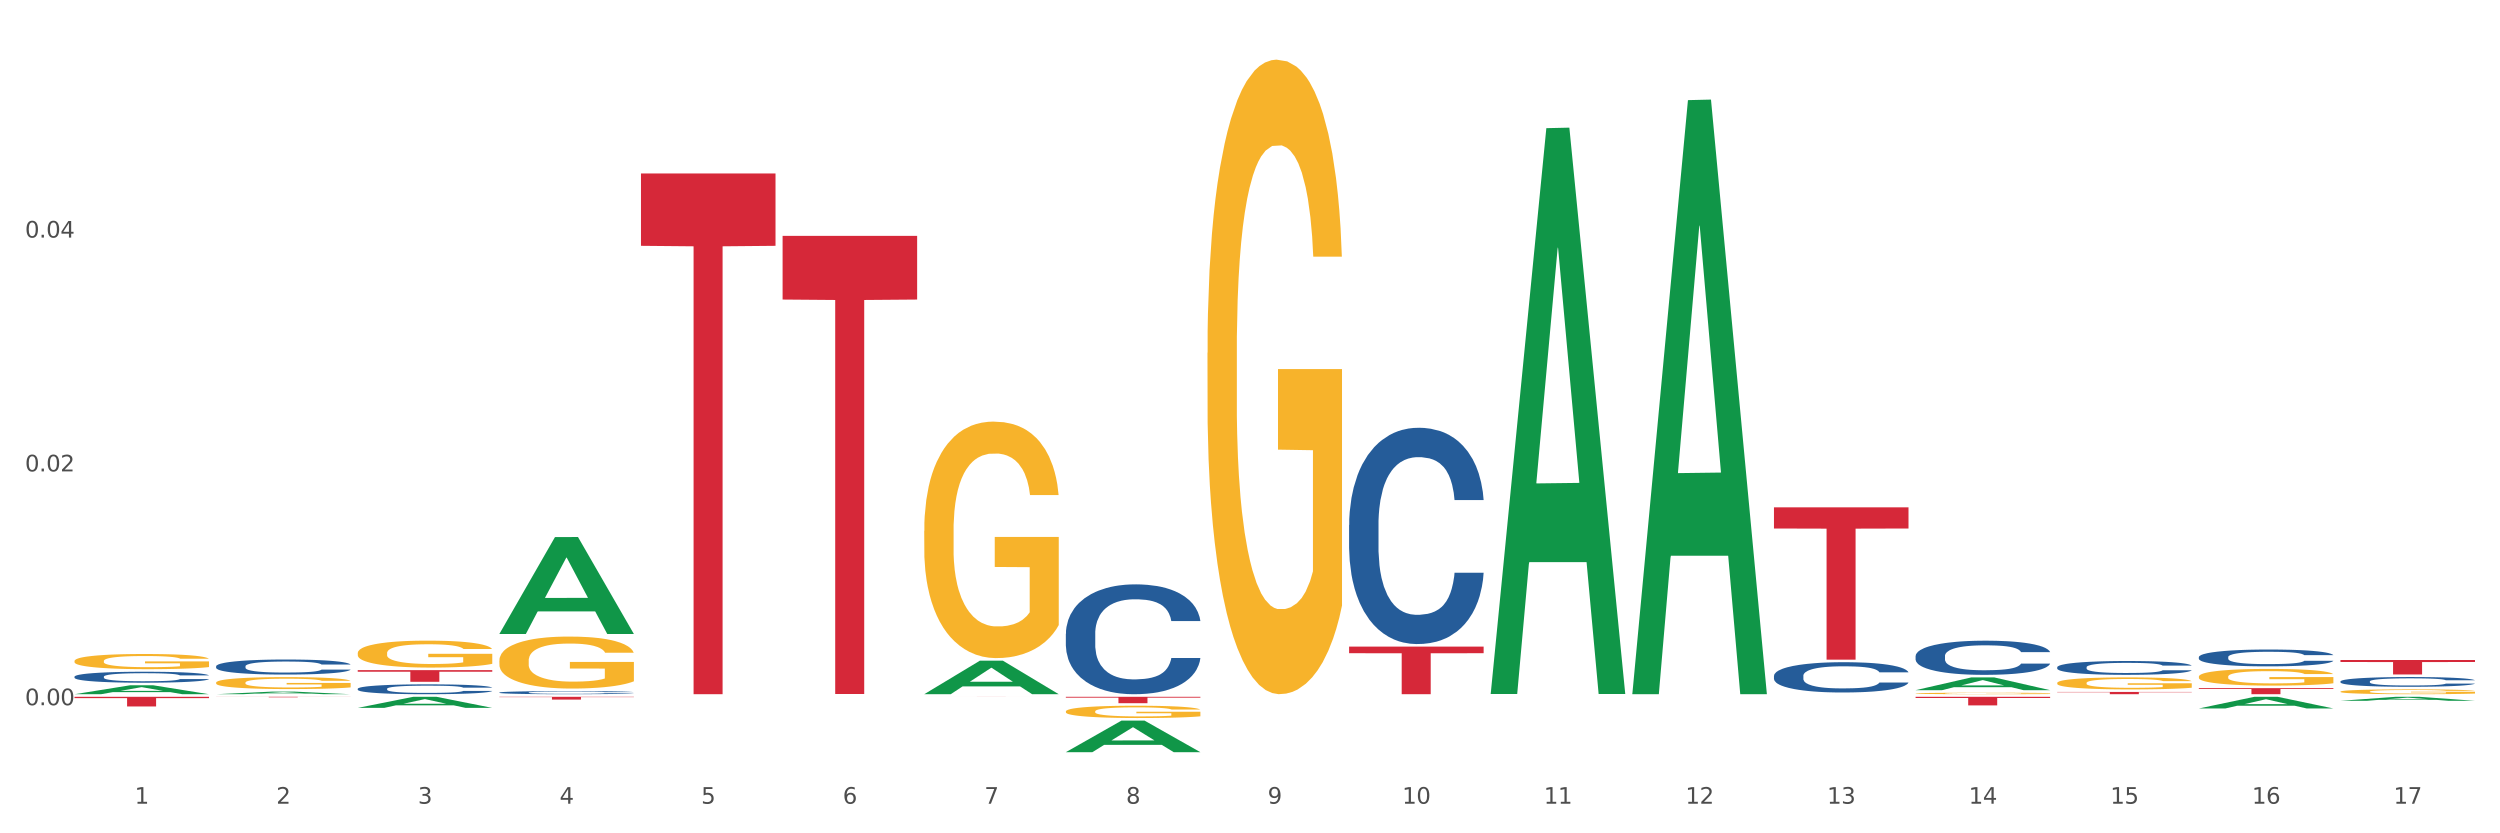 <?xml version="1.0" encoding="utf-8" standalone="no"?>
<!DOCTYPE svg PUBLIC "-//W3C//DTD SVG 1.1//EN"
  "http://www.w3.org/Graphics/SVG/1.1/DTD/svg11.dtd">
<svg xmlns:xlink="http://www.w3.org/1999/xlink" width="1080pt" height="360pt" viewBox="0 0 1080 360" xmlns="http://www.w3.org/2000/svg" version="1.1">
 <rect x="0" y="0" width="1080" height="360" fill="#333333" stroke="none"/>
 <defs>
  <style type="text/css">*{stroke-linejoin: round; stroke-linecap: butt}</style>
 </defs>
 <g id="figure_1">
  <g id="patch_1">
   <path d="M 0 360 
L 1080 360 
L 1080 0 
L 0 0 
z
" style="fill: #ffffff; stroke: #ffffff; stroke-linejoin: miter"/>
  </g>
  <g id="axes_1">
   <g id="matplotlib.axis_1">
    <g id="xtick_1">
     <g id="text_1">
      <!-- 1 -->
      <g style="fill: #4d4d4d" transform="translate(58.182 347.204) scale(0.096 -0.096)">
       <defs>
        <path id="DejaVuSans-31" d="M 794 531 
L 1825 531 
L 1825 4091 
L 703 3866 
L 703 4441 
L 1819 4666 
L 2450 4666 
L 2450 531 
L 3481 531 
L 3481 0 
L 794 0 
L 794 531 
z
" transform="scale(0.016)"/>
       </defs>
       <use xlink:href="#DejaVuSans-31"/>
      </g>
     </g>
    </g>
    <g id="xtick_2">
     <g id="text_2">
      <!-- 2 -->
      <g style="fill: #4d4d4d" transform="translate(119.364 347.204) scale(0.096 -0.096)">
       <defs>
        <path id="DejaVuSans-32" d="M 1228 531 
L 3431 531 
L 3431 0 
L 469 0 
L 469 531 
Q 828 903 1448 1529 
Q 2069 2156 2228 2338 
Q 2531 2678 2651 2914 
Q 2772 3150 2772 3378 
Q 2772 3750 2511 3984 
Q 2250 4219 1831 4219 
Q 1534 4219 1204 4116 
Q 875 4013 500 3803 
L 500 4441 
Q 881 4594 1212 4672 
Q 1544 4750 1819 4750 
Q 2544 4750 2975 4387 
Q 3406 4025 3406 3419 
Q 3406 3131 3298 2873 
Q 3191 2616 2906 2266 
Q 2828 2175 2409 1742 
Q 1991 1309 1228 531 
z
" transform="scale(0.016)"/>
       </defs>
       <use xlink:href="#DejaVuSans-32"/>
      </g>
     </g>
    </g>
    <g id="xtick_3">
     <g id="text_3">
      <!-- 3 -->
      <g style="fill: #4d4d4d" transform="translate(180.545 347.204) scale(0.096 -0.096)">
       <defs>
        <path id="DejaVuSans-33" d="M 2597 2516 
Q 3050 2419 3304 2112 
Q 3559 1806 3559 1356 
Q 3559 666 3084 287 
Q 2609 -91 1734 -91 
Q 1441 -91 1130 -33 
Q 819 25 488 141 
L 488 750 
Q 750 597 1062 519 
Q 1375 441 1716 441 
Q 2309 441 2620 675 
Q 2931 909 2931 1356 
Q 2931 1769 2642 2001 
Q 2353 2234 1838 2234 
L 1294 2234 
L 1294 2753 
L 1863 2753 
Q 2328 2753 2575 2939 
Q 2822 3125 2822 3475 
Q 2822 3834 2567 4026 
Q 2313 4219 1838 4219 
Q 1578 4219 1281 4162 
Q 984 4106 628 3988 
L 628 4550 
Q 988 4650 1302 4700 
Q 1616 4750 1894 4750 
Q 2613 4750 3031 4423 
Q 3450 4097 3450 3541 
Q 3450 3153 3228 2886 
Q 3006 2619 2597 2516 
z
" transform="scale(0.016)"/>
       </defs>
       <use xlink:href="#DejaVuSans-33"/>
      </g>
     </g>
    </g>
    <g id="xtick_4">
     <g id="text_4">
      <!-- 4 -->
      <g style="fill: #4d4d4d" transform="translate(241.726 347.204) scale(0.096 -0.096)">
       <defs>
        <path id="DejaVuSans-34" d="M 2419 4116 
L 825 1625 
L 2419 1625 
L 2419 4116 
z
M 2253 4666 
L 3047 4666 
L 3047 1625 
L 3713 1625 
L 3713 1100 
L 3047 1100 
L 3047 0 
L 2419 0 
L 2419 1100 
L 313 1100 
L 313 1709 
L 2253 4666 
z
" transform="scale(0.016)"/>
       </defs>
       <use xlink:href="#DejaVuSans-34"/>
      </g>
     </g>
    </g>
    <g id="xtick_5">
     <g id="text_5">
      <!-- 5 -->
      <g style="fill: #4d4d4d" transform="translate(302.908 347.204) scale(0.096 -0.096)">
       <defs>
        <path id="DejaVuSans-35" d="M 691 4666 
L 3169 4666 
L 3169 4134 
L 1269 4134 
L 1269 2991 
Q 1406 3038 1543 3061 
Q 1681 3084 1819 3084 
Q 2600 3084 3056 2656 
Q 3513 2228 3513 1497 
Q 3513 744 3044 326 
Q 2575 -91 1722 -91 
Q 1428 -91 1123 -41 
Q 819 9 494 109 
L 494 744 
Q 775 591 1075 516 
Q 1375 441 1709 441 
Q 2250 441 2565 725 
Q 2881 1009 2881 1497 
Q 2881 1984 2565 2268 
Q 2250 2553 1709 2553 
Q 1456 2553 1204 2497 
Q 953 2441 691 2322 
L 691 4666 
z
" transform="scale(0.016)"/>
       </defs>
       <use xlink:href="#DejaVuSans-35"/>
      </g>
     </g>
    </g>
    <g id="xtick_6">
     <g id="text_6">
      <!-- 6 -->
      <g style="fill: #4d4d4d" transform="translate(364.089 347.204) scale(0.096 -0.096)">
       <defs>
        <path id="DejaVuSans-36" d="M 2113 2584 
Q 1688 2584 1439 2293 
Q 1191 2003 1191 1497 
Q 1191 994 1439 701 
Q 1688 409 2113 409 
Q 2538 409 2786 701 
Q 3034 994 3034 1497 
Q 3034 2003 2786 2293 
Q 2538 2584 2113 2584 
z
M 3366 4563 
L 3366 3988 
Q 3128 4100 2886 4159 
Q 2644 4219 2406 4219 
Q 1781 4219 1451 3797 
Q 1122 3375 1075 2522 
Q 1259 2794 1537 2939 
Q 1816 3084 2150 3084 
Q 2853 3084 3261 2657 
Q 3669 2231 3669 1497 
Q 3669 778 3244 343 
Q 2819 -91 2113 -91 
Q 1303 -91 875 529 
Q 447 1150 447 2328 
Q 447 3434 972 4092 
Q 1497 4750 2381 4750 
Q 2619 4750 2861 4703 
Q 3103 4656 3366 4563 
z
" transform="scale(0.016)"/>
       </defs>
       <use xlink:href="#DejaVuSans-36"/>
      </g>
     </g>
    </g>
    <g id="xtick_7">
     <g id="text_7">
      <!-- 7 -->
      <g style="fill: #4d4d4d" transform="translate(425.271 347.204) scale(0.096 -0.096)">
       <defs>
        <path id="DejaVuSans-37" d="M 525 4666 
L 3525 4666 
L 3525 4397 
L 1831 0 
L 1172 0 
L 2766 4134 
L 525 4134 
L 525 4666 
z
" transform="scale(0.016)"/>
       </defs>
       <use xlink:href="#DejaVuSans-37"/>
      </g>
     </g>
    </g>
    <g id="xtick_8">
     <g id="text_8">
      <!-- 8 -->
      <g style="fill: #4d4d4d" transform="translate(486.452 347.204) scale(0.096 -0.096)">
       <defs>
        <path id="DejaVuSans-38" d="M 2034 2216 
Q 1584 2216 1326 1975 
Q 1069 1734 1069 1313 
Q 1069 891 1326 650 
Q 1584 409 2034 409 
Q 2484 409 2743 651 
Q 3003 894 3003 1313 
Q 3003 1734 2745 1975 
Q 2488 2216 2034 2216 
z
M 1403 2484 
Q 997 2584 770 2862 
Q 544 3141 544 3541 
Q 544 4100 942 4425 
Q 1341 4750 2034 4750 
Q 2731 4750 3128 4425 
Q 3525 4100 3525 3541 
Q 3525 3141 3298 2862 
Q 3072 2584 2669 2484 
Q 3125 2378 3379 2068 
Q 3634 1759 3634 1313 
Q 3634 634 3220 271 
Q 2806 -91 2034 -91 
Q 1263 -91 848 271 
Q 434 634 434 1313 
Q 434 1759 690 2068 
Q 947 2378 1403 2484 
z
M 1172 3481 
Q 1172 3119 1398 2916 
Q 1625 2713 2034 2713 
Q 2441 2713 2670 2916 
Q 2900 3119 2900 3481 
Q 2900 3844 2670 4047 
Q 2441 4250 2034 4250 
Q 1625 4250 1398 4047 
Q 1172 3844 1172 3481 
z
" transform="scale(0.016)"/>
       </defs>
       <use xlink:href="#DejaVuSans-38"/>
      </g>
     </g>
    </g>
    <g id="xtick_9">
     <g id="text_9">
      <!-- 9 -->
      <g style="fill: #4d4d4d" transform="translate(547.634 347.204) scale(0.096 -0.096)">
       <defs>
        <path id="DejaVuSans-39" d="M 703 97 
L 703 672 
Q 941 559 1184 500 
Q 1428 441 1663 441 
Q 2288 441 2617 861 
Q 2947 1281 2994 2138 
Q 2813 1869 2534 1725 
Q 2256 1581 1919 1581 
Q 1219 1581 811 2004 
Q 403 2428 403 3163 
Q 403 3881 828 4315 
Q 1253 4750 1959 4750 
Q 2769 4750 3195 4129 
Q 3622 3509 3622 2328 
Q 3622 1225 3098 567 
Q 2575 -91 1691 -91 
Q 1453 -91 1209 -44 
Q 966 3 703 97 
z
M 1959 2075 
Q 2384 2075 2632 2365 
Q 2881 2656 2881 3163 
Q 2881 3666 2632 3958 
Q 2384 4250 1959 4250 
Q 1534 4250 1286 3958 
Q 1038 3666 1038 3163 
Q 1038 2656 1286 2365 
Q 1534 2075 1959 2075 
z
" transform="scale(0.016)"/>
       </defs>
       <use xlink:href="#DejaVuSans-39"/>
      </g>
     </g>
    </g>
    <g id="xtick_10">
     <g id="text_10">
      <!-- 10 -->
      <g style="fill: #4d4d4d" transform="translate(605.761 347.204) scale(0.096 -0.096)">
       <defs>
        <path id="DejaVuSans-30" d="M 2034 4250 
Q 1547 4250 1301 3770 
Q 1056 3291 1056 2328 
Q 1056 1369 1301 889 
Q 1547 409 2034 409 
Q 2525 409 2770 889 
Q 3016 1369 3016 2328 
Q 3016 3291 2770 3770 
Q 2525 4250 2034 4250 
z
M 2034 4750 
Q 2819 4750 3233 4129 
Q 3647 3509 3647 2328 
Q 3647 1150 3233 529 
Q 2819 -91 2034 -91 
Q 1250 -91 836 529 
Q 422 1150 422 2328 
Q 422 3509 836 4129 
Q 1250 4750 2034 4750 
z
" transform="scale(0.016)"/>
       </defs>
       <use xlink:href="#DejaVuSans-31"/>
       <use xlink:href="#DejaVuSans-30" transform="translate(63.623 0)"/>
      </g>
     </g>
    </g>
    <g id="xtick_11">
     <g id="text_11">
      <!-- 11 -->
      <g style="fill: #4d4d4d" transform="translate(666.942 347.204) scale(0.096 -0.096)">
       <use xlink:href="#DejaVuSans-31"/>
       <use xlink:href="#DejaVuSans-31" transform="translate(63.623 0)"/>
      </g>
     </g>
    </g>
    <g id="xtick_12">
     <g id="text_12">
      <!-- 12 -->
      <g style="fill: #4d4d4d" transform="translate(728.124 347.204) scale(0.096 -0.096)">
       <use xlink:href="#DejaVuSans-31"/>
       <use xlink:href="#DejaVuSans-32" transform="translate(63.623 0)"/>
      </g>
     </g>
    </g>
    <g id="xtick_13">
     <g id="text_13">
      <!-- 13 -->
      <g style="fill: #4d4d4d" transform="translate(789.305 347.204) scale(0.096 -0.096)">
       <use xlink:href="#DejaVuSans-31"/>
       <use xlink:href="#DejaVuSans-33" transform="translate(63.623 0)"/>
      </g>
     </g>
    </g>
    <g id="xtick_14">
     <g id="text_14">
      <!-- 14 -->
      <g style="fill: #4d4d4d" transform="translate(850.487 347.204) scale(0.096 -0.096)">
       <use xlink:href="#DejaVuSans-31"/>
       <use xlink:href="#DejaVuSans-34" transform="translate(63.623 0)"/>
      </g>
     </g>
    </g>
    <g id="xtick_15">
     <g id="text_15">
      <!-- 15 -->
      <g style="fill: #4d4d4d" transform="translate(911.668 347.204) scale(0.096 -0.096)">
       <use xlink:href="#DejaVuSans-31"/>
       <use xlink:href="#DejaVuSans-35" transform="translate(63.623 0)"/>
      </g>
     </g>
    </g>
    <g id="xtick_16">
     <g id="text_16">
      <!-- 16 -->
      <g style="fill: #4d4d4d" transform="translate(972.849 347.204) scale(0.096 -0.096)">
       <use xlink:href="#DejaVuSans-31"/>
       <use xlink:href="#DejaVuSans-36" transform="translate(63.623 0)"/>
      </g>
     </g>
    </g>
    <g id="xtick_17">
     <g id="text_17">
      <!-- 17 -->
      <g style="fill: #4d4d4d" transform="translate(1034.031 347.204) scale(0.096 -0.096)">
       <use xlink:href="#DejaVuSans-31"/>
       <use xlink:href="#DejaVuSans-37" transform="translate(63.623 0)"/>
      </g>
     </g>
    </g>
    <g id="xtick_18"/>
    <g id="xtick_19"/>
    <g id="xtick_20"/>
    <g id="xtick_21"/>
    <g id="xtick_22"/>
    <g id="xtick_23"/>
    <g id="xtick_24"/>
    <g id="xtick_25"/>
    <g id="xtick_26"/>
    <g id="xtick_27"/>
    <g id="xtick_28"/>
    <g id="xtick_29"/>
    <g id="xtick_30"/>
    <g id="xtick_31"/>
    <g id="xtick_32"/>
    <g id="xtick_33"/>
   </g>
   <g id="matplotlib.axis_2">
    <g id="ytick_1">
     <g id="text_18">
      <!-- 0.00 -->
      <g style="fill: #4d4d4d" transform="translate(10.8 304.654) scale(0.096 -0.096)">
       <defs>
        <path id="DejaVuSans-2e" d="M 684 794 
L 1344 794 
L 1344 0 
L 684 0 
L 684 794 
z
" transform="scale(0.016)"/>
       </defs>
       <use xlink:href="#DejaVuSans-30"/>
       <use xlink:href="#DejaVuSans-2e" transform="translate(63.623 0)"/>
       <use xlink:href="#DejaVuSans-30" transform="translate(95.41 0)"/>
       <use xlink:href="#DejaVuSans-30" transform="translate(159.033 0)"/>
      </g>
     </g>
    </g>
    <g id="ytick_2">
     <g id="text_19">
      <!-- 0.02 -->
      <g style="fill: #4d4d4d" transform="translate(10.8 203.645) scale(0.096 -0.096)">
       <use xlink:href="#DejaVuSans-30"/>
       <use xlink:href="#DejaVuSans-2e" transform="translate(63.623 0)"/>
       <use xlink:href="#DejaVuSans-30" transform="translate(95.41 0)"/>
       <use xlink:href="#DejaVuSans-32" transform="translate(159.033 0)"/>
      </g>
     </g>
    </g>
    <g id="ytick_3">
     <g id="text_20">
      <!-- 0.04 -->
      <g style="fill: #4d4d4d" transform="translate(10.8 102.635) scale(0.096 -0.096)">
       <use xlink:href="#DejaVuSans-30"/>
       <use xlink:href="#DejaVuSans-2e" transform="translate(63.623 0)"/>
       <use xlink:href="#DejaVuSans-30" transform="translate(95.41 0)"/>
       <use xlink:href="#DejaVuSans-34" transform="translate(159.033 0)"/>
      </g>
     </g>
    </g>
    <g id="ytick_4"/>
    <g id="ytick_5"/>
    <g id="ytick_6"/>
   </g>
   <g id="PolyCollection_1">
    <path d="M 32.175 299.898 
L 32.235 299.895 
L 56.203 296.039 
L 66.15 296.035 
L 90.297 299.906 
L 78.793 299.906 
L 73.58 299.004 
L 48.833 299.004 
L 48.653 299.019 
L 43.62 299.906 
L 32.175 299.906 
L 32.175 299.898 
L 51.949 298.466 
L 70.464 298.463 
L 61.296 296.86 
L 61.176 296.853 
L 61.056 296.864 
L 51.889 298.463 
L 51.949 298.466 
L 32.175 299.898 
z
" clip-path="url(#pd09f4c3808)" style="fill: #109648"/>
    <path d="M 93.356 299.904 
L 93.416 299.902 
L 117.384 298.78 
L 127.331 298.779 
L 151.479 299.906 
L 139.974 299.906 
L 134.761 299.643 
L 110.014 299.643 
L 109.834 299.647 
L 104.801 299.906 
L 93.356 299.906 
L 93.356 299.904 
L 113.13 299.487 
L 131.645 299.486 
L 122.478 299.019 
L 122.358 299.017 
L 122.238 299.02 
L 113.07 299.486 
L 113.13 299.487 
L 93.356 299.904 
z
" clip-path="url(#pd09f4c3808)" style="fill: #109648"/>
    <path d="M 154.538 305.799 
L 154.598 305.794 
L 178.566 301.011 
L 188.512 301.007 
L 212.66 305.808 
L 201.156 305.808 
L 195.943 304.69 
L 171.196 304.69 
L 171.016 304.708 
L 165.983 305.808 
L 154.538 305.808 
L 154.538 305.799 
L 174.311 304.023 
L 192.827 304.018 
L 183.659 302.03 
L 183.539 302.021 
L 183.419 302.035 
L 174.251 304.018 
L 174.311 304.023 
L 154.538 305.799 
z
" clip-path="url(#pd09f4c3808)" style="fill: #109648"/>
    <path d="M 215.719 273.817 
L 215.779 273.777 
L 239.747 232.028 
L 249.694 231.988 
L 273.842 273.895 
L 262.337 273.895 
L 257.124 264.137 
L 232.377 264.137 
L 232.197 264.294 
L 227.164 273.895 
L 215.719 273.895 
L 215.719 273.817 
L 235.493 258.313 
L 254.008 258.274 
L 244.84 240.92 
L 244.72 240.842 
L 244.601 240.96 
L 235.433 258.274 
L 235.493 258.313 
L 215.719 273.817 
z
" clip-path="url(#pd09f4c3808)" style="fill: #109648"/>
    <path d="M 399.263 299.878 
L 399.323 299.865 
L 423.291 285.418 
L 433.238 285.404 
L 457.386 299.906 
L 445.881 299.906 
L 440.668 296.529 
L 415.921 296.529 
L 415.741 296.583 
L 410.708 299.906 
L 399.263 299.906 
L 399.263 299.878 
L 419.037 294.514 
L 437.552 294.5 
L 428.385 288.495 
L 428.265 288.468 
L 428.145 288.509 
L 418.977 294.5 
L 419.037 294.514 
L 399.263 299.878 
z
" clip-path="url(#pd09f4c3808)" style="fill: #109648"/>
    <path d="M 460.445 324.924 
L 460.505 324.911 
L 484.473 311.304 
L 494.42 311.292 
L 518.567 324.95 
L 507.063 324.95 
L 501.85 321.769 
L 477.103 321.769 
L 476.923 321.82 
L 471.89 324.95 
L 460.445 324.95 
L 460.445 324.924 
L 480.218 319.871 
L 498.734 319.858 
L 489.566 314.203 
L 489.446 314.177 
L 489.326 314.216 
L 480.159 319.858 
L 480.218 319.871 
L 460.445 324.924 
z
" clip-path="url(#pd09f4c3808)" style="fill: #109648"/>
    <path d="M 827.533 298.145 
L 827.593 298.14 
L 851.561 292.646 
L 861.508 292.641 
L 885.656 298.156 
L 874.151 298.156 
L 868.938 296.871 
L 844.191 296.871 
L 844.011 296.892 
L 838.978 298.156 
L 827.533 298.156 
L 827.533 298.145 
L 847.307 296.105 
L 865.822 296.1 
L 856.654 293.816 
L 856.535 293.806 
L 856.415 293.822 
L 847.247 296.1 
L 847.307 296.105 
L 827.533 298.145 
z
" clip-path="url(#pd09f4c3808)" style="fill: #109648"/>
    <path d="M 949.896 306.051 
L 949.956 306.046 
L 973.924 301.011 
L 983.871 301.007 
L 1008.019 306.061 
L 996.514 306.061 
L 991.301 304.884 
L 966.554 304.884 
L 966.374 304.903 
L 961.341 306.061 
L 949.896 306.061 
L 949.896 306.051 
L 969.67 304.181 
L 988.185 304.177 
L 979.017 302.084 
L 978.897 302.074 
L 978.778 302.089 
L 969.61 304.177 
L 969.67 304.181 
L 949.896 306.051 
z
" clip-path="url(#pd09f4c3808)" style="fill: #109648"/>
    <path d="M 1011.078 302.741 
L 1011.138 302.739 
L 1035.106 301.008 
L 1045.052 301.007 
L 1069.2 302.744 
L 1057.695 302.744 
L 1052.482 302.339 
L 1027.735 302.339 
L 1027.556 302.346 
L 1022.522 302.744 
L 1011.078 302.744 
L 1011.078 302.741 
L 1030.851 302.098 
L 1049.366 302.096 
L 1040.199 301.377 
L 1040.079 301.374 
L 1039.959 301.379 
L 1030.791 302.096 
L 1030.851 302.098 
L 1011.078 302.741 
z
" clip-path="url(#pd09f4c3808)" style="fill: #109648"/>
    <path d="M 399.263 301.023 
L 457.386 301.023 
L 457.386 301.027 
L 434.523 301.027 
L 434.523 301.049 
L 421.989 301.049 
L 421.989 301.027 
L 399.263 301.027 
L 399.263 301.023 
L 399.263 301.023 
z
" clip-path="url(#pd09f4c3808)" style="fill: #d62839"/>
    <path d="M 338.082 101.903 
L 396.204 101.903 
L 396.204 129.406 
L 373.341 129.592 
L 373.341 299.818 
L 360.808 299.818 
L 360.808 129.592 
L 338.082 129.406 
L 338.082 102.088 
L 338.082 101.903 
z
" clip-path="url(#pd09f4c3808)" style="fill: #d62839"/>
    <path d="M 276.901 74.929 
L 335.023 74.929 
L 335.023 106.193 
L 312.16 106.405 
L 312.16 299.906 
L 299.626 299.906 
L 299.626 106.405 
L 276.901 106.193 
L 276.901 75.14 
L 276.901 74.929 
z
" clip-path="url(#pd09f4c3808)" style="fill: #d62839"/>
    <path d="M 215.719 301.007 
L 273.842 301.007 
L 273.842 301.174 
L 250.978 301.175 
L 250.978 302.214 
L 238.445 302.214 
L 238.445 301.175 
L 215.719 301.174 
L 215.719 301.008 
L 215.719 301.007 
z
" clip-path="url(#pd09f4c3808)" style="fill: #d62839"/>
    <path d="M 154.538 289.498 
L 212.66 289.498 
L 212.66 290.197 
L 189.797 290.202 
L 189.797 294.53 
L 177.263 294.53 
L 177.263 290.202 
L 154.538 290.197 
L 154.538 289.503 
L 154.538 289.498 
z
" clip-path="url(#pd09f4c3808)" style="fill: #d62839"/>
    <path d="M 93.356 301.007 
L 151.479 301.007 
L 151.479 301.039 
L 128.615 301.039 
L 128.615 301.239 
L 116.082 301.239 
L 116.082 301.039 
L 93.356 301.039 
L 93.356 301.007 
L 93.356 301.007 
z
" clip-path="url(#pd09f4c3808)" style="fill: #d62839"/>
    <path d="M 32.175 301.007 
L 90.297 301.007 
L 90.297 301.588 
L 67.434 301.591 
L 67.434 305.187 
L 54.901 305.187 
L 54.901 301.591 
L 32.175 301.588 
L 32.175 301.011 
L 32.175 301.007 
z
" clip-path="url(#pd09f4c3808)" style="fill: #d62839"/>
    <path d="M 460.445 301.007 
L 518.567 301.007 
L 518.567 301.391 
L 495.704 301.393 
L 495.704 303.77 
L 483.17 303.77 
L 483.17 301.393 
L 460.445 301.391 
L 460.445 301.009 
L 460.445 301.007 
z
" clip-path="url(#pd09f4c3808)" style="fill: #d62839"/>
    <path d="M 827.533 301.007 
L 885.656 301.007 
L 885.656 301.524 
L 862.792 301.528 
L 862.792 304.732 
L 850.259 304.732 
L 850.259 301.528 
L 827.533 301.524 
L 827.533 301.01 
L 827.533 301.007 
z
" clip-path="url(#pd09f4c3808)" style="fill: #d62839"/>
    <path d="M 949.896 297.284 
L 1008.019 297.284 
L 1008.019 297.649 
L 985.155 297.651 
L 985.155 299.906 
L 972.622 299.906 
L 972.622 297.651 
L 949.896 297.649 
L 949.896 297.287 
L 949.896 297.284 
z
" clip-path="url(#pd09f4c3808)" style="fill: #d62839"/>
    <path d="M 1011.078 285.127 
L 1069.2 285.127 
L 1069.2 285.995 
L 1046.337 286.001 
L 1046.337 291.375 
L 1033.803 291.375 
L 1033.803 286.001 
L 1011.078 285.995 
L 1011.078 285.133 
L 1011.078 285.127 
z
" clip-path="url(#pd09f4c3808)" style="fill: #d62839"/>
    <path d="M 888.715 298.922 
L 946.837 298.922 
L 946.837 299.059 
L 923.974 299.06 
L 923.974 299.906 
L 911.44 299.906 
L 911.44 299.06 
L 888.715 299.059 
L 888.715 298.923 
L 888.715 298.922 
z
" clip-path="url(#pd09f4c3808)" style="fill: #d62839"/>
    <path d="M 582.808 279.336 
L 640.93 279.336 
L 640.93 282.191 
L 618.067 282.211 
L 618.067 299.881 
L 605.533 299.881 
L 605.533 282.211 
L 582.808 282.191 
L 582.808 279.355 
L 582.808 279.336 
z
" clip-path="url(#pd09f4c3808)" style="fill: #d62839"/>
    <path d="M 766.352 219.17 
L 824.474 219.17 
L 824.474 228.314 
L 801.611 228.376 
L 801.611 284.969 
L 789.078 284.969 
L 789.078 228.376 
L 766.352 228.314 
L 766.352 219.232 
L 766.352 219.17 
z
" clip-path="url(#pd09f4c3808)" style="fill: #d62839"/>
    <path d="M 827.533 283.409 
L 827.602 283.395 
L 827.602 283.018 
L 827.808 282.505 
L 828.564 281.561 
L 829.526 280.847 
L 831.175 280.011 
L 832.068 279.66 
L 833.236 279.269 
L 835.64 278.635 
L 838.388 278.096 
L 840.312 277.799 
L 841.755 277.61 
L 844.984 277.273 
L 846.839 277.125 
L 848.762 277.004 
L 850.411 276.923 
L 853.159 276.828 
L 855.358 276.788 
L 857.9 276.774 
L 860.03 276.788 
L 862.847 276.842 
L 866.969 277.004 
L 868.549 277.098 
L 870.679 277.26 
L 872.877 277.475 
L 874.663 277.691 
L 876.724 278.001 
L 878.854 278.406 
L 880.915 278.918 
L 882.358 279.39 
L 883.526 279.889 
L 884.557 280.496 
L 885.312 281.157 
L 885.656 281.71 
L 873.083 281.71 
L 872.74 281.211 
L 872.053 280.671 
L 871.366 280.307 
L 870.61 280.011 
L 869.442 279.673 
L 868.411 279.458 
L 866.694 279.202 
L 865.114 279.04 
L 863.808 278.945 
L 862.228 278.864 
L 858.862 278.783 
L 856.457 278.783 
L 854.946 278.81 
L 853.091 278.878 
L 851.511 278.972 
L 849.656 279.134 
L 848.213 279.309 
L 846.77 279.539 
L 845.946 279.7 
L 844.709 279.997 
L 843.885 280.24 
L 842.785 280.658 
L 842.167 280.955 
L 841.068 281.723 
L 840.587 282.289 
L 840.381 282.681 
L 840.243 283.112 
L 840.243 285.216 
L 840.656 286.16 
L 840.999 286.564 
L 841.549 287.023 
L 842.579 287.616 
L 844.091 288.196 
L 845.671 288.614 
L 846.976 288.87 
L 848.213 289.059 
L 849.45 289.207 
L 850.961 289.342 
L 852.198 289.423 
L 854.053 289.504 
L 856.251 289.544 
L 857.969 289.544 
L 861.472 289.477 
L 863.053 289.409 
L 864.564 289.315 
L 866.213 289.167 
L 867.518 289.005 
L 868.274 288.883 
L 869.511 288.627 
L 870.472 288.358 
L 871.297 288.047 
L 871.847 287.778 
L 872.465 287.373 
L 872.946 286.915 
L 873.083 286.672 
L 885.656 286.672 
L 885.381 287.157 
L 884.9 287.629 
L 883.938 288.263 
L 883.182 288.627 
L 882.015 289.072 
L 880.778 289.45 
L 879.06 289.868 
L 877.48 290.178 
L 875.831 290.448 
L 874.045 290.69 
L 870.816 291.028 
L 869.648 291.122 
L 867.175 291.284 
L 865.251 291.378 
L 862.434 291.473 
L 859.549 291.526 
L 856.526 291.54 
L 853.846 291.513 
L 850.892 291.432 
L 849.037 291.351 
L 846.976 291.23 
L 844.572 291.041 
L 842.304 290.812 
L 840.175 290.542 
L 838.182 290.232 
L 836.327 289.881 
L 833.923 289.302 
L 832.136 288.735 
L 830.831 288.209 
L 829.938 287.764 
L 829.045 287.198 
L 828.564 286.807 
L 827.808 285.863 
L 827.533 284.986 
L 827.533 283.409 
z
" clip-path="url(#pd09f4c3808)" style="fill: #255c99"/>
    <path d="M 888.715 288.239 
L 888.784 288.234 
L 888.784 288.081 
L 888.99 287.873 
L 889.745 287.491 
L 890.707 287.201 
L 892.356 286.863 
L 893.249 286.721 
L 894.417 286.562 
L 896.822 286.305 
L 899.57 286.087 
L 901.493 285.967 
L 902.936 285.89 
L 906.165 285.754 
L 908.02 285.694 
L 909.944 285.644 
L 911.593 285.612 
L 914.341 285.573 
L 916.539 285.557 
L 919.081 285.552 
L 921.211 285.557 
L 924.028 285.579 
L 928.15 285.644 
L 929.73 285.683 
L 931.86 285.748 
L 934.058 285.836 
L 935.845 285.923 
L 937.906 286.049 
L 940.036 286.213 
L 942.097 286.42 
L 943.539 286.611 
L 944.707 286.813 
L 945.738 287.059 
L 946.494 287.327 
L 946.837 287.551 
L 934.265 287.551 
L 933.921 287.349 
L 933.234 287.13 
L 932.547 286.983 
L 931.791 286.863 
L 930.623 286.726 
L 929.593 286.639 
L 927.875 286.535 
L 926.295 286.469 
L 924.99 286.431 
L 923.41 286.398 
L 920.043 286.366 
L 917.639 286.366 
L 916.127 286.376 
L 914.272 286.404 
L 912.692 286.442 
L 910.837 286.508 
L 909.394 286.579 
L 907.952 286.671 
L 907.127 286.737 
L 905.89 286.857 
L 905.066 286.955 
L 903.967 287.125 
L 903.348 287.245 
L 902.249 287.556 
L 901.768 287.786 
L 901.562 287.944 
L 901.425 288.119 
L 901.425 288.971 
L 901.837 289.354 
L 902.181 289.518 
L 902.73 289.703 
L 903.761 289.944 
L 905.272 290.178 
L 906.852 290.348 
L 908.158 290.452 
L 909.394 290.528 
L 910.631 290.588 
L 912.142 290.643 
L 913.379 290.676 
L 915.234 290.708 
L 917.432 290.725 
L 919.15 290.725 
L 922.654 290.697 
L 924.234 290.67 
L 925.745 290.632 
L 927.394 290.572 
L 928.7 290.506 
L 929.455 290.457 
L 930.692 290.353 
L 931.654 290.244 
L 932.478 290.118 
L 933.028 290.009 
L 933.646 289.845 
L 934.127 289.66 
L 934.265 289.561 
L 946.837 289.561 
L 946.562 289.758 
L 946.081 289.949 
L 945.12 290.206 
L 944.364 290.353 
L 943.196 290.534 
L 941.959 290.687 
L 940.242 290.856 
L 938.662 290.982 
L 937.013 291.091 
L 935.226 291.189 
L 931.997 291.326 
L 930.829 291.364 
L 928.356 291.429 
L 926.433 291.468 
L 923.616 291.506 
L 920.73 291.528 
L 917.707 291.533 
L 915.028 291.522 
L 912.074 291.49 
L 910.219 291.457 
L 908.158 291.408 
L 905.753 291.331 
L 903.486 291.238 
L 901.356 291.129 
L 899.364 291.003 
L 897.509 290.861 
L 895.104 290.626 
L 893.318 290.397 
L 892.013 290.184 
L 891.119 290.004 
L 890.226 289.774 
L 889.745 289.616 
L 888.99 289.233 
L 888.715 288.878 
L 888.715 288.239 
z
" clip-path="url(#pd09f4c3808)" style="fill: #255c99"/>
    <path d="M 949.896 283.861 
L 949.965 283.854 
L 949.965 283.668 
L 950.171 283.415 
L 950.927 282.95 
L 951.889 282.597 
L 953.537 282.185 
L 954.431 282.012 
L 955.599 281.819 
L 958.003 281.507 
L 960.751 281.241 
L 962.675 281.095 
L 964.118 281.002 
L 967.347 280.835 
L 969.202 280.762 
L 971.125 280.702 
L 972.774 280.662 
L 975.522 280.616 
L 977.721 280.596 
L 980.263 280.589 
L 982.393 280.596 
L 985.209 280.623 
L 989.331 280.702 
L 990.912 280.749 
L 993.041 280.829 
L 995.24 280.935 
L 997.026 281.042 
L 999.087 281.194 
L 1001.217 281.394 
L 1003.278 281.647 
L 1004.721 281.879 
L 1005.889 282.125 
L 1006.919 282.425 
L 1007.675 282.75 
L 1008.019 283.023 
L 995.446 283.023 
L 995.103 282.777 
L 994.415 282.511 
L 993.728 282.331 
L 992.973 282.185 
L 991.805 282.019 
L 990.774 281.913 
L 989.057 281.786 
L 987.477 281.706 
L 986.171 281.66 
L 984.591 281.62 
L 981.225 281.58 
L 978.82 281.58 
L 977.309 281.593 
L 975.454 281.627 
L 973.873 281.673 
L 972.018 281.753 
L 970.576 281.839 
L 969.133 281.952 
L 968.309 282.032 
L 967.072 282.179 
L 966.247 282.298 
L 965.148 282.504 
L 964.53 282.651 
L 963.431 283.03 
L 962.95 283.309 
L 962.744 283.502 
L 962.606 283.715 
L 962.606 284.752 
L 963.018 285.217 
L 963.362 285.417 
L 963.912 285.643 
L 964.942 285.935 
L 966.454 286.221 
L 968.034 286.427 
L 969.339 286.554 
L 970.576 286.647 
L 971.812 286.72 
L 973.324 286.786 
L 974.56 286.826 
L 976.415 286.866 
L 978.614 286.886 
L 980.331 286.886 
L 983.835 286.853 
L 985.415 286.82 
L 986.927 286.773 
L 988.576 286.7 
L 989.881 286.62 
L 990.637 286.56 
L 991.873 286.434 
L 992.835 286.301 
L 993.66 286.148 
L 994.209 286.015 
L 994.828 285.816 
L 995.309 285.59 
L 995.446 285.47 
L 1008.019 285.47 
L 1007.744 285.709 
L 1007.263 285.942 
L 1006.301 286.255 
L 1005.545 286.434 
L 1004.377 286.654 
L 1003.141 286.84 
L 1001.423 287.046 
L 999.843 287.199 
L 998.194 287.332 
L 996.408 287.451 
L 993.179 287.618 
L 992.011 287.664 
L 989.538 287.744 
L 987.614 287.791 
L 984.797 287.837 
L 981.912 287.864 
L 978.889 287.87 
L 976.209 287.857 
L 973.255 287.817 
L 971.4 287.777 
L 969.339 287.717 
L 966.934 287.624 
L 964.667 287.511 
L 962.538 287.378 
L 960.545 287.225 
L 958.69 287.052 
L 956.286 286.767 
L 954.499 286.487 
L 953.194 286.228 
L 952.301 286.009 
L 951.408 285.729 
L 950.927 285.536 
L 950.171 285.071 
L 949.896 284.639 
L 949.896 283.861 
z
" clip-path="url(#pd09f4c3808)" style="fill: #255c99"/>
    <path d="M 1011.078 294.375 
L 1011.146 294.371 
L 1011.146 294.263 
L 1011.352 294.116 
L 1012.108 293.846 
L 1013.07 293.642 
L 1014.719 293.402 
L 1015.612 293.302 
L 1016.78 293.19 
L 1019.185 293.009 
L 1021.933 292.855 
L 1023.856 292.77 
L 1025.299 292.716 
L 1028.528 292.619 
L 1030.383 292.577 
L 1032.307 292.542 
L 1033.956 292.519 
L 1036.704 292.492 
L 1038.902 292.48 
L 1041.444 292.476 
L 1043.574 292.48 
L 1046.391 292.496 
L 1050.513 292.542 
L 1052.093 292.569 
L 1054.223 292.615 
L 1056.421 292.677 
L 1058.208 292.739 
L 1060.269 292.828 
L 1062.398 292.943 
L 1064.46 293.09 
L 1065.902 293.225 
L 1067.07 293.368 
L 1068.101 293.541 
L 1068.856 293.73 
L 1069.2 293.889 
L 1056.627 293.889 
L 1056.284 293.746 
L 1055.597 293.591 
L 1054.91 293.487 
L 1054.154 293.402 
L 1052.986 293.306 
L 1051.956 293.244 
L 1050.238 293.171 
L 1048.658 293.125 
L 1047.353 293.098 
L 1045.772 293.074 
L 1042.406 293.051 
L 1040.001 293.051 
L 1038.49 293.059 
L 1036.635 293.078 
L 1035.055 293.105 
L 1033.2 293.152 
L 1031.757 293.202 
L 1030.314 293.267 
L 1029.49 293.314 
L 1028.253 293.399 
L 1027.429 293.468 
L 1026.33 293.588 
L 1025.711 293.673 
L 1024.612 293.892 
L 1024.131 294.055 
L 1023.925 294.166 
L 1023.788 294.29 
L 1023.788 294.892 
L 1024.2 295.162 
L 1024.543 295.278 
L 1025.093 295.409 
L 1026.124 295.579 
L 1027.635 295.745 
L 1029.215 295.864 
L 1030.52 295.938 
L 1031.757 295.992 
L 1032.994 296.034 
L 1034.505 296.073 
L 1035.742 296.096 
L 1037.597 296.119 
L 1039.795 296.13 
L 1041.513 296.13 
L 1045.017 296.111 
L 1046.597 296.092 
L 1048.108 296.065 
L 1049.757 296.022 
L 1051.063 295.976 
L 1051.818 295.941 
L 1053.055 295.868 
L 1054.017 295.791 
L 1054.841 295.702 
L 1055.391 295.625 
L 1056.009 295.509 
L 1056.49 295.378 
L 1056.627 295.309 
L 1069.2 295.309 
L 1068.925 295.447 
L 1068.444 295.583 
L 1067.482 295.764 
L 1066.727 295.868 
L 1065.559 295.995 
L 1064.322 296.103 
L 1062.605 296.223 
L 1061.024 296.312 
L 1059.376 296.389 
L 1057.589 296.458 
L 1054.36 296.555 
L 1053.192 296.582 
L 1050.719 296.628 
L 1048.795 296.655 
L 1045.979 296.682 
L 1043.093 296.698 
L 1040.07 296.701 
L 1037.391 296.694 
L 1034.437 296.671 
L 1032.582 296.647 
L 1030.52 296.613 
L 1028.116 296.559 
L 1025.849 296.493 
L 1023.719 296.416 
L 1021.727 296.327 
L 1019.872 296.227 
L 1017.467 296.061 
L 1015.681 295.899 
L 1014.375 295.748 
L 1013.482 295.621 
L 1012.589 295.459 
L 1012.108 295.347 
L 1011.352 295.077 
L 1011.078 294.826 
L 1011.078 294.375 
z
" clip-path="url(#pd09f4c3808)" style="fill: #255c99"/>
    <path d="M 215.719 299.166 
L 215.788 299.164 
L 215.788 299.13 
L 215.994 299.083 
L 216.75 298.998 
L 217.712 298.933 
L 219.36 298.856 
L 220.254 298.825 
L 221.422 298.789 
L 223.826 298.731 
L 226.574 298.682 
L 228.498 298.655 
L 229.941 298.638 
L 233.17 298.607 
L 235.025 298.594 
L 236.948 298.583 
L 238.597 298.575 
L 241.345 298.567 
L 243.544 298.563 
L 246.086 298.562 
L 248.216 298.563 
L 251.032 298.568 
L 255.155 298.583 
L 256.735 298.591 
L 258.864 298.606 
L 261.063 298.626 
L 262.849 298.645 
L 264.91 298.674 
L 267.04 298.71 
L 269.101 298.757 
L 270.544 298.8 
L 271.712 298.845 
L 272.742 298.901 
L 273.498 298.961 
L 273.842 299.011 
L 261.269 299.011 
L 260.926 298.966 
L 260.238 298.917 
L 259.551 298.883 
L 258.796 298.856 
L 257.628 298.826 
L 256.597 298.806 
L 254.88 298.783 
L 253.3 298.768 
L 251.994 298.76 
L 250.414 298.752 
L 247.048 298.745 
L 244.643 298.745 
L 243.132 298.747 
L 241.277 298.753 
L 239.696 298.762 
L 237.841 298.777 
L 236.399 298.793 
L 234.956 298.814 
L 234.132 298.828 
L 232.895 298.855 
L 232.07 298.877 
L 230.971 298.915 
L 230.353 298.942 
L 229.254 299.012 
L 228.773 299.064 
L 228.567 299.099 
L 228.429 299.139 
L 228.429 299.33 
L 228.841 299.416 
L 229.185 299.453 
L 229.735 299.495 
L 230.765 299.549 
L 232.277 299.601 
L 233.857 299.639 
L 235.162 299.663 
L 236.399 299.68 
L 237.635 299.693 
L 239.147 299.706 
L 240.383 299.713 
L 242.238 299.72 
L 244.437 299.724 
L 246.154 299.724 
L 249.658 299.718 
L 251.238 299.712 
L 252.75 299.703 
L 254.399 299.69 
L 255.704 299.675 
L 256.46 299.664 
L 257.696 299.641 
L 258.658 299.616 
L 259.483 299.588 
L 260.032 299.563 
L 260.651 299.526 
L 261.132 299.485 
L 261.269 299.463 
L 273.842 299.463 
L 273.567 299.507 
L 273.086 299.55 
L 272.124 299.607 
L 271.368 299.641 
L 270.2 299.681 
L 268.964 299.715 
L 267.246 299.753 
L 265.666 299.782 
L 264.017 299.806 
L 262.231 299.828 
L 259.002 299.859 
L 257.834 299.868 
L 255.361 299.882 
L 253.437 299.891 
L 250.62 299.899 
L 247.735 299.904 
L 244.712 299.906 
L 242.032 299.903 
L 239.078 299.896 
L 237.223 299.888 
L 235.162 299.877 
L 232.757 299.86 
L 230.49 299.839 
L 228.361 299.815 
L 226.368 299.787 
L 224.513 299.755 
L 222.109 299.702 
L 220.322 299.65 
L 219.017 299.603 
L 218.124 299.562 
L 217.231 299.511 
L 216.75 299.475 
L 215.994 299.389 
L 215.719 299.309 
L 215.719 299.166 
z
" clip-path="url(#pd09f4c3808)" style="fill: #255c99"/>
    <path d="M 460.445 273.769 
L 460.514 273.725 
L 460.514 272.512 
L 460.72 270.865 
L 461.475 267.83 
L 462.437 265.533 
L 464.086 262.846 
L 464.979 261.719 
L 466.147 260.462 
L 468.552 258.425 
L 471.3 256.691 
L 473.224 255.737 
L 474.666 255.13 
L 477.895 254.047 
L 479.75 253.57 
L 481.674 253.18 
L 483.323 252.92 
L 486.071 252.616 
L 488.269 252.486 
L 490.811 252.443 
L 492.941 252.486 
L 495.758 252.66 
L 499.88 253.18 
L 501.46 253.483 
L 503.59 254.003 
L 505.789 254.697 
L 507.575 255.391 
L 509.636 256.387 
L 511.766 257.688 
L 513.827 259.335 
L 515.27 260.852 
L 516.437 262.456 
L 517.468 264.406 
L 518.224 266.53 
L 518.567 268.307 
L 505.995 268.307 
L 505.651 266.704 
L 504.964 264.97 
L 504.277 263.799 
L 503.521 262.846 
L 502.353 261.762 
L 501.323 261.069 
L 499.605 260.245 
L 498.025 259.725 
L 496.72 259.422 
L 495.14 259.162 
L 491.773 258.901 
L 489.369 258.901 
L 487.857 258.988 
L 486.002 259.205 
L 484.422 259.508 
L 482.567 260.028 
L 481.124 260.592 
L 479.682 261.329 
L 478.857 261.849 
L 477.621 262.802 
L 476.796 263.583 
L 475.697 264.926 
L 475.079 265.88 
L 473.979 268.351 
L 473.498 270.171 
L 473.292 271.428 
L 473.155 272.815 
L 473.155 279.577 
L 473.567 282.611 
L 473.911 283.911 
L 474.46 285.385 
L 475.491 287.292 
L 477.002 289.156 
L 478.582 290.5 
L 479.888 291.323 
L 481.124 291.93 
L 482.361 292.407 
L 483.872 292.84 
L 485.109 293.101 
L 486.964 293.361 
L 489.163 293.491 
L 490.88 293.491 
L 494.384 293.274 
L 495.964 293.057 
L 497.476 292.754 
L 499.124 292.277 
L 500.43 291.757 
L 501.186 291.367 
L 502.422 290.543 
L 503.384 289.676 
L 504.208 288.679 
L 504.758 287.812 
L 505.376 286.512 
L 505.857 285.038 
L 505.995 284.258 
L 518.567 284.258 
L 518.292 285.819 
L 517.812 287.336 
L 516.85 289.373 
L 516.094 290.543 
L 514.926 291.974 
L 513.689 293.187 
L 511.972 294.531 
L 510.392 295.528 
L 508.743 296.395 
L 506.957 297.175 
L 503.728 298.259 
L 502.56 298.562 
L 500.086 299.082 
L 498.163 299.385 
L 495.346 299.689 
L 492.46 299.862 
L 489.437 299.906 
L 486.758 299.819 
L 483.804 299.559 
L 481.949 299.299 
L 479.888 298.909 
L 477.483 298.302 
L 475.216 297.565 
L 473.086 296.698 
L 471.094 295.701 
L 469.239 294.574 
L 466.834 292.71 
L 465.048 290.89 
L 463.743 289.199 
L 462.849 287.769 
L 461.956 285.949 
L 461.475 284.692 
L 460.72 281.657 
L 460.445 278.84 
L 460.445 273.769 
z
" clip-path="url(#pd09f4c3808)" style="fill: #255c99"/>
    <path d="M 582.808 226.778 
L 582.876 226.692 
L 582.876 224.303 
L 583.083 221.06 
L 583.838 215.087 
L 584.8 210.564 
L 586.449 205.273 
L 587.342 203.054 
L 588.51 200.579 
L 590.915 196.569 
L 593.663 193.155 
L 595.586 191.278 
L 597.029 190.083 
L 600.258 187.95 
L 602.113 187.011 
L 604.037 186.243 
L 605.686 185.731 
L 608.434 185.134 
L 610.632 184.878 
L 613.174 184.792 
L 615.304 184.878 
L 618.121 185.219 
L 622.243 186.243 
L 623.823 186.84 
L 625.953 187.864 
L 628.151 189.23 
L 629.938 190.595 
L 631.999 192.558 
L 634.129 195.118 
L 636.19 198.361 
L 637.632 201.347 
L 638.8 204.505 
L 639.831 208.345 
L 640.587 212.526 
L 640.93 216.025 
L 628.358 216.025 
L 628.014 212.868 
L 627.327 209.454 
L 626.64 207.15 
L 625.884 205.273 
L 624.716 203.14 
L 623.686 201.774 
L 621.968 200.153 
L 620.388 199.129 
L 619.083 198.531 
L 617.503 198.019 
L 614.136 197.507 
L 611.732 197.507 
L 610.22 197.678 
L 608.365 198.105 
L 606.785 198.702 
L 604.93 199.726 
L 603.487 200.835 
L 602.044 202.286 
L 601.22 203.31 
L 599.983 205.188 
L 599.159 206.724 
L 598.06 209.369 
L 597.441 211.246 
L 596.342 216.111 
L 595.861 219.695 
L 595.655 222.169 
L 595.518 224.9 
L 595.518 238.213 
L 595.93 244.186 
L 596.273 246.746 
L 596.823 249.648 
L 597.854 253.402 
L 599.365 257.072 
L 600.945 259.717 
L 602.251 261.339 
L 603.487 262.533 
L 604.724 263.472 
L 606.235 264.325 
L 607.472 264.837 
L 609.327 265.349 
L 611.525 265.605 
L 613.243 265.605 
L 616.747 265.179 
L 618.327 264.752 
L 619.838 264.155 
L 621.487 263.216 
L 622.793 262.192 
L 623.548 261.424 
L 624.785 259.803 
L 625.747 258.096 
L 626.571 256.133 
L 627.121 254.426 
L 627.739 251.866 
L 628.22 248.965 
L 628.358 247.429 
L 640.93 247.429 
L 640.655 250.501 
L 640.174 253.488 
L 639.213 257.498 
L 638.457 259.803 
L 637.289 262.619 
L 636.052 265.008 
L 634.335 267.653 
L 632.754 269.616 
L 631.106 271.323 
L 629.319 272.859 
L 626.09 274.992 
L 624.922 275.59 
L 622.449 276.614 
L 620.525 277.211 
L 617.709 277.808 
L 614.823 278.15 
L 611.8 278.235 
L 609.121 278.064 
L 606.167 277.552 
L 604.312 277.04 
L 602.251 276.272 
L 599.846 275.078 
L 597.579 273.627 
L 595.449 271.92 
L 593.457 269.958 
L 591.602 267.739 
L 589.197 264.069 
L 587.411 260.485 
L 586.105 257.157 
L 585.212 254.341 
L 584.319 250.757 
L 583.838 248.282 
L 583.083 242.309 
L 582.808 236.762 
L 582.808 226.778 
z
" clip-path="url(#pd09f4c3808)" style="fill: #255c99"/>
    <path d="M 766.352 291.95 
L 766.421 291.938 
L 766.421 291.603 
L 766.627 291.149 
L 767.383 290.313 
L 768.344 289.679 
L 769.993 288.938 
L 770.886 288.628 
L 772.054 288.281 
L 774.459 287.719 
L 777.207 287.241 
L 779.131 286.979 
L 780.573 286.811 
L 783.802 286.512 
L 785.657 286.381 
L 787.581 286.273 
L 789.23 286.202 
L 791.978 286.118 
L 794.177 286.082 
L 796.719 286.07 
L 798.848 286.082 
L 801.665 286.13 
L 805.787 286.273 
L 807.367 286.357 
L 809.497 286.501 
L 811.696 286.692 
L 813.482 286.883 
L 815.543 287.158 
L 817.673 287.516 
L 819.734 287.97 
L 821.177 288.389 
L 822.345 288.831 
L 823.375 289.368 
L 824.131 289.954 
L 824.474 290.444 
L 811.902 290.444 
L 811.558 290.002 
L 810.871 289.524 
L 810.184 289.201 
L 809.428 288.938 
L 808.261 288.64 
L 807.23 288.448 
L 805.512 288.221 
L 803.932 288.078 
L 802.627 287.994 
L 801.047 287.923 
L 797.68 287.851 
L 795.276 287.851 
L 793.764 287.875 
L 791.909 287.934 
L 790.329 288.018 
L 788.474 288.162 
L 787.031 288.317 
L 785.589 288.52 
L 784.764 288.663 
L 783.528 288.926 
L 782.703 289.141 
L 781.604 289.512 
L 780.986 289.775 
L 779.886 290.456 
L 779.405 290.958 
L 779.199 291.304 
L 779.062 291.687 
L 779.062 293.551 
L 779.474 294.387 
L 779.818 294.746 
L 780.367 295.152 
L 781.398 295.678 
L 782.909 296.192 
L 784.489 296.562 
L 785.795 296.789 
L 787.031 296.957 
L 788.268 297.088 
L 789.78 297.208 
L 791.016 297.279 
L 792.871 297.351 
L 795.07 297.387 
L 796.787 297.387 
L 800.291 297.327 
L 801.871 297.267 
L 803.383 297.184 
L 805.032 297.052 
L 806.337 296.909 
L 807.093 296.801 
L 808.329 296.574 
L 809.291 296.335 
L 810.116 296.06 
L 810.665 295.821 
L 811.283 295.463 
L 811.764 295.057 
L 811.902 294.841 
L 824.474 294.841 
L 824.2 295.272 
L 823.719 295.69 
L 822.757 296.252 
L 822.001 296.574 
L 820.833 296.969 
L 819.596 297.303 
L 817.879 297.674 
L 816.299 297.948 
L 814.65 298.187 
L 812.864 298.403 
L 809.635 298.701 
L 808.467 298.785 
L 805.993 298.928 
L 804.07 299.012 
L 801.253 299.096 
L 798.367 299.143 
L 795.344 299.155 
L 792.665 299.131 
L 789.711 299.06 
L 787.856 298.988 
L 785.795 298.88 
L 783.39 298.713 
L 781.123 298.51 
L 778.993 298.271 
L 777.001 297.996 
L 775.146 297.686 
L 772.741 297.172 
L 770.955 296.67 
L 769.65 296.204 
L 768.757 295.809 
L 767.863 295.308 
L 767.383 294.961 
L 766.627 294.124 
L 766.352 293.348 
L 766.352 291.95 
z
" clip-path="url(#pd09f4c3808)" style="fill: #255c99"/>
    <path d="M 1011.078 298.774 
L 1011.146 298.772 
L 1011.146 298.703 
L 1011.284 298.644 
L 1011.97 298.5 
L 1012.999 298.381 
L 1013.754 298.317 
L 1014.509 298.265 
L 1015.401 298.214 
L 1016.499 298.16 
L 1018.489 298.081 
L 1019.724 298.041 
L 1021.234 297.998 
L 1023.978 297.937 
L 1025.969 297.902 
L 1028.027 297.874 
L 1031.39 297.839 
L 1033.585 297.824 
L 1035.919 297.812 
L 1038.732 297.804 
L 1040.859 297.802 
L 1045.526 297.808 
L 1049.506 297.826 
L 1051.427 297.839 
L 1053.897 297.862 
L 1055.201 297.877 
L 1057.328 297.908 
L 1059.524 297.948 
L 1061.034 297.983 
L 1063.299 298.048 
L 1065.014 298.114 
L 1066.592 298.194 
L 1067.416 298.25 
L 1068.033 298.302 
L 1068.582 298.361 
L 1069.131 298.456 
L 1056.78 298.456 
L 1056.299 298.388 
L 1055.544 298.325 
L 1054.446 298.263 
L 1053.486 298.225 
L 1051.839 298.177 
L 1050.329 298.146 
L 1048.751 298.123 
L 1046.829 298.104 
L 1045.32 298.094 
L 1043.192 298.087 
L 1039.007 298.089 
L 1036.193 298.104 
L 1034.272 298.123 
L 1033.037 298.141 
L 1031.939 298.16 
L 1030.703 298.187 
L 1029.262 298.227 
L 1028.233 298.263 
L 1027.204 298.31 
L 1026.38 298.356 
L 1025.625 298.409 
L 1025.008 298.467 
L 1024.527 298.527 
L 1024.116 298.6 
L 1023.773 298.721 
L 1023.773 298.984 
L 1023.91 299.043 
L 1024.253 299.122 
L 1024.665 299.182 
L 1025.351 299.253 
L 1025.969 299.301 
L 1027.135 299.37 
L 1028.439 299.427 
L 1029.468 299.464 
L 1030.498 299.495 
L 1032.282 299.537 
L 1034.272 299.571 
L 1035.987 299.593 
L 1038.32 299.612 
L 1039.899 299.619 
L 1041.271 299.623 
L 1044.634 299.623 
L 1047.035 299.618 
L 1049.712 299.604 
L 1051.77 299.587 
L 1053.486 299.566 
L 1055.407 299.531 
L 1056.642 299.498 
L 1056.642 299.097 
L 1041.546 299.095 
L 1041.546 298.828 
L 1069.2 298.828 
L 1069.2 299.612 
L 1068.033 299.652 
L 1066.73 299.689 
L 1065.357 299.721 
L 1063.299 299.762 
L 1060.828 299.8 
L 1058.632 299.827 
L 1056.299 299.85 
L 1053.554 299.871 
L 1049.986 299.89 
L 1047.79 299.898 
L 1045.045 299.904 
L 1041.82 299.906 
L 1039.007 299.902 
L 1036.262 299.892 
L 1033.38 299.875 
L 1030.566 299.85 
L 1028.439 299.825 
L 1026.312 299.794 
L 1024.047 299.754 
L 1022.263 299.715 
L 1020.891 299.681 
L 1019.381 299.637 
L 1017.734 299.579 
L 1016.499 299.527 
L 1015.401 299.473 
L 1014.234 299.404 
L 1013.411 299.345 
L 1012.587 299.27 
L 1012.107 299.214 
L 1011.558 299.128 
L 1011.146 299.007 
L 1011.078 298.774 
z
" clip-path="url(#pd09f4c3808)" style="fill: #f7b32b"/>
    <path d="M 949.896 292.304 
L 949.965 292.297 
L 949.965 292.06 
L 950.102 291.856 
L 950.788 291.362 
L 951.818 290.954 
L 952.572 290.736 
L 953.327 290.559 
L 954.219 290.381 
L 955.317 290.196 
L 957.307 289.926 
L 958.543 289.788 
L 960.052 289.643 
L 962.797 289.432 
L 964.787 289.314 
L 966.846 289.215 
L 970.208 289.096 
L 972.404 289.044 
L 974.737 289.004 
L 977.551 288.978 
L 979.678 288.971 
L 984.344 288.991 
L 988.324 289.05 
L 990.246 289.096 
L 992.716 289.175 
L 994.02 289.228 
L 996.147 289.334 
L 998.343 289.472 
L 999.853 289.59 
L 1002.117 289.814 
L 1003.833 290.038 
L 1005.411 290.315 
L 1006.234 290.506 
L 1006.852 290.684 
L 1007.401 290.888 
L 1007.95 291.211 
L 995.598 291.211 
L 995.118 290.98 
L 994.363 290.763 
L 993.265 290.552 
L 992.304 290.42 
L 990.657 290.256 
L 989.148 290.15 
L 987.569 290.071 
L 985.648 290.005 
L 984.138 289.972 
L 982.011 289.946 
L 977.825 289.953 
L 975.012 290.005 
L 973.09 290.071 
L 971.855 290.13 
L 970.757 290.196 
L 969.522 290.289 
L 968.081 290.427 
L 967.052 290.552 
L 966.022 290.71 
L 965.199 290.868 
L 964.444 291.053 
L 963.826 291.25 
L 963.346 291.454 
L 962.934 291.705 
L 962.591 292.12 
L 962.591 293.022 
L 962.728 293.226 
L 963.072 293.496 
L 963.483 293.7 
L 964.169 293.944 
L 964.787 294.109 
L 965.954 294.346 
L 967.257 294.543 
L 968.287 294.668 
L 969.316 294.774 
L 971.1 294.919 
L 973.09 295.037 
L 974.806 295.11 
L 977.139 295.176 
L 978.717 295.202 
L 980.09 295.215 
L 983.452 295.215 
L 985.854 295.195 
L 988.53 295.149 
L 990.589 295.09 
L 992.304 295.017 
L 994.226 294.899 
L 995.461 294.787 
L 995.461 293.41 
L 980.364 293.404 
L 980.364 292.488 
L 1008.019 292.488 
L 1008.019 295.176 
L 1006.852 295.314 
L 1005.548 295.439 
L 1004.176 295.551 
L 1002.117 295.689 
L 999.647 295.821 
L 997.451 295.913 
L 995.118 295.992 
L 992.373 296.065 
L 988.805 296.131 
L 986.609 296.157 
L 983.864 296.177 
L 980.639 296.183 
L 977.825 296.17 
L 975.08 296.137 
L 972.198 296.078 
L 969.385 295.992 
L 967.257 295.907 
L 965.13 295.801 
L 962.866 295.663 
L 961.082 295.531 
L 959.709 295.413 
L 958.199 295.261 
L 956.553 295.064 
L 955.317 294.886 
L 954.219 294.701 
L 953.053 294.464 
L 952.229 294.26 
L 951.406 294.003 
L 950.926 293.812 
L 950.377 293.516 
L 949.965 293.101 
L 949.896 292.304 
z
" clip-path="url(#pd09f4c3808)" style="fill: #f7b32b"/>
    <path d="M 32.175 285.559 
L 32.244 285.553 
L 32.244 285.337 
L 32.381 285.151 
L 33.067 284.702 
L 34.096 284.331 
L 34.851 284.133 
L 35.606 283.971 
L 36.498 283.809 
L 37.596 283.642 
L 39.586 283.396 
L 40.821 283.27 
L 42.331 283.138 
L 45.076 282.947 
L 47.066 282.839 
L 49.124 282.749 
L 52.487 282.641 
L 54.683 282.593 
L 57.016 282.557 
L 59.829 282.533 
L 61.957 282.527 
L 66.623 282.545 
L 70.603 282.599 
L 72.524 282.641 
L 74.995 282.713 
L 76.299 282.761 
L 78.426 282.857 
L 80.622 282.982 
L 82.131 283.09 
L 84.396 283.294 
L 86.111 283.498 
L 87.69 283.749 
L 88.513 283.923 
L 89.131 284.085 
L 89.68 284.271 
L 90.229 284.564 
L 77.877 284.564 
L 77.397 284.355 
L 76.642 284.157 
L 75.544 283.965 
L 74.583 283.845 
L 72.936 283.695 
L 71.426 283.6 
L 69.848 283.528 
L 67.927 283.468 
L 66.417 283.438 
L 64.29 283.414 
L 60.104 283.42 
L 57.29 283.468 
L 55.369 283.528 
L 54.134 283.582 
L 53.036 283.642 
L 51.801 283.725 
L 50.36 283.851 
L 49.33 283.965 
L 48.301 284.109 
L 47.478 284.253 
L 46.723 284.42 
L 46.105 284.6 
L 45.625 284.786 
L 45.213 285.014 
L 44.87 285.391 
L 44.87 286.212 
L 45.007 286.398 
L 45.35 286.643 
L 45.762 286.829 
L 46.448 287.051 
L 47.066 287.2 
L 48.232 287.416 
L 49.536 287.596 
L 50.566 287.71 
L 51.595 287.806 
L 53.379 287.937 
L 55.369 288.045 
L 57.085 288.111 
L 59.418 288.171 
L 60.996 288.195 
L 62.368 288.207 
L 65.731 288.207 
L 68.133 288.189 
L 70.809 288.147 
L 72.868 288.093 
L 74.583 288.027 
L 76.504 287.919 
L 77.74 287.818 
L 77.74 286.565 
L 62.643 286.559 
L 62.643 285.727 
L 90.297 285.727 
L 90.297 288.171 
L 89.131 288.297 
L 87.827 288.411 
L 86.455 288.513 
L 84.396 288.638 
L 81.926 288.758 
L 79.73 288.842 
L 77.397 288.914 
L 74.652 288.98 
L 71.083 289.04 
L 68.887 289.064 
L 66.143 289.082 
L 62.917 289.088 
L 60.104 289.076 
L 57.359 289.046 
L 54.477 288.992 
L 51.663 288.914 
L 49.536 288.836 
L 47.409 288.74 
L 45.144 288.614 
L 43.36 288.495 
L 41.988 288.387 
L 40.478 288.249 
L 38.831 288.069 
L 37.596 287.907 
L 36.498 287.74 
L 35.332 287.524 
L 34.508 287.338 
L 33.685 287.105 
L 33.204 286.931 
L 32.655 286.661 
L 32.244 286.284 
L 32.175 285.559 
z
" clip-path="url(#pd09f4c3808)" style="fill: #f7b32b"/>
    <path d="M 93.356 294.9 
L 93.425 294.896 
L 93.425 294.726 
L 93.562 294.58 
L 94.248 294.226 
L 95.278 293.934 
L 96.033 293.778 
L 96.787 293.651 
L 97.68 293.523 
L 98.778 293.391 
L 100.768 293.198 
L 102.003 293.099 
L 103.512 292.995 
L 106.257 292.844 
L 108.247 292.76 
L 110.306 292.689 
L 113.668 292.604 
L 115.864 292.566 
L 118.197 292.538 
L 121.011 292.519 
L 123.138 292.514 
L 127.804 292.528 
L 131.784 292.571 
L 133.706 292.604 
L 136.176 292.66 
L 137.48 292.698 
L 139.607 292.774 
L 141.803 292.873 
L 143.313 292.958 
L 145.577 293.118 
L 147.293 293.278 
L 148.871 293.476 
L 149.695 293.613 
L 150.312 293.74 
L 150.861 293.886 
L 151.41 294.118 
L 139.058 294.118 
L 138.578 293.952 
L 137.823 293.797 
L 136.725 293.646 
L 135.764 293.552 
L 134.118 293.434 
L 132.608 293.358 
L 131.03 293.302 
L 129.108 293.255 
L 127.599 293.231 
L 125.471 293.212 
L 121.285 293.217 
L 118.472 293.255 
L 116.55 293.302 
L 115.315 293.344 
L 114.217 293.391 
L 112.982 293.457 
L 111.541 293.556 
L 110.512 293.646 
L 109.482 293.759 
L 108.659 293.872 
L 107.904 294.004 
L 107.287 294.146 
L 106.806 294.292 
L 106.394 294.471 
L 106.051 294.768 
L 106.051 295.414 
L 106.189 295.56 
L 106.532 295.754 
L 106.943 295.9 
L 107.63 296.074 
L 108.247 296.192 
L 109.414 296.362 
L 110.718 296.504 
L 111.747 296.593 
L 112.776 296.669 
L 114.56 296.772 
L 116.55 296.857 
L 118.266 296.909 
L 120.599 296.956 
L 122.177 296.975 
L 123.55 296.984 
L 126.912 296.984 
L 129.314 296.97 
L 131.99 296.937 
L 134.049 296.895 
L 135.764 296.843 
L 137.686 296.758 
L 138.921 296.678 
L 138.921 295.692 
L 123.824 295.688 
L 123.824 295.032 
L 151.479 295.032 
L 151.479 296.956 
L 150.312 297.055 
L 149.008 297.145 
L 147.636 297.225 
L 145.577 297.324 
L 143.107 297.418 
L 140.911 297.484 
L 138.578 297.541 
L 135.833 297.593 
L 132.265 297.64 
L 130.069 297.659 
L 127.324 297.673 
L 124.099 297.678 
L 121.285 297.668 
L 118.54 297.645 
L 115.658 297.602 
L 112.845 297.541 
L 110.718 297.48 
L 108.59 297.404 
L 106.326 297.305 
L 104.542 297.211 
L 103.169 297.126 
L 101.66 297.017 
L 100.013 296.876 
L 98.778 296.749 
L 97.68 296.617 
L 96.513 296.447 
L 95.69 296.301 
L 94.866 296.117 
L 94.386 295.98 
L 93.837 295.768 
L 93.425 295.471 
L 93.356 294.9 
z
" clip-path="url(#pd09f4c3808)" style="fill: #f7b32b"/>
    <path d="M 154.538 282.135 
L 154.606 282.125 
L 154.606 281.742 
L 154.744 281.412 
L 155.43 280.615 
L 156.459 279.956 
L 157.214 279.605 
L 157.969 279.318 
L 158.861 279.031 
L 159.959 278.733 
L 161.949 278.297 
L 163.184 278.074 
L 164.694 277.84 
L 167.439 277.5 
L 169.429 277.308 
L 171.487 277.149 
L 174.85 276.958 
L 177.046 276.872 
L 179.379 276.809 
L 182.192 276.766 
L 184.32 276.756 
L 188.986 276.787 
L 192.966 276.883 
L 194.887 276.958 
L 197.358 277.085 
L 198.661 277.17 
L 200.789 277.34 
L 202.985 277.564 
L 204.494 277.755 
L 206.759 278.116 
L 208.474 278.478 
L 210.053 278.924 
L 210.876 279.233 
L 211.494 279.52 
L 212.043 279.849 
L 212.592 280.37 
L 200.24 280.37 
L 199.759 279.998 
L 199.005 279.647 
L 197.907 279.307 
L 196.946 279.095 
L 195.299 278.829 
L 193.789 278.659 
L 192.211 278.531 
L 190.29 278.425 
L 188.78 278.372 
L 186.653 278.329 
L 182.467 278.34 
L 179.653 278.425 
L 177.732 278.531 
L 176.497 278.627 
L 175.399 278.733 
L 174.164 278.882 
L 172.723 279.105 
L 171.693 279.307 
L 170.664 279.562 
L 169.84 279.817 
L 169.086 280.115 
L 168.468 280.434 
L 167.988 280.764 
L 167.576 281.168 
L 167.233 281.837 
L 167.233 283.294 
L 167.37 283.624 
L 167.713 284.059 
L 168.125 284.389 
L 168.811 284.782 
L 169.429 285.048 
L 170.595 285.431 
L 171.899 285.75 
L 172.928 285.952 
L 173.958 286.122 
L 175.742 286.356 
L 177.732 286.547 
L 179.447 286.664 
L 181.781 286.771 
L 183.359 286.813 
L 184.731 286.834 
L 188.094 286.834 
L 190.495 286.802 
L 193.172 286.728 
L 195.23 286.632 
L 196.946 286.515 
L 198.867 286.324 
L 200.102 286.143 
L 200.102 283.921 
L 185.006 283.911 
L 185.006 282.433 
L 212.66 282.433 
L 212.66 286.771 
L 211.494 286.994 
L 210.19 287.196 
L 208.817 287.377 
L 206.759 287.6 
L 204.288 287.812 
L 202.092 287.961 
L 199.759 288.089 
L 197.014 288.206 
L 193.446 288.312 
L 191.25 288.355 
L 188.505 288.387 
L 185.28 288.397 
L 182.467 288.376 
L 179.722 288.323 
L 176.84 288.227 
L 174.026 288.089 
L 171.899 287.951 
L 169.772 287.781 
L 167.507 287.557 
L 165.723 287.345 
L 164.351 287.153 
L 162.841 286.909 
L 161.194 286.59 
L 159.959 286.303 
L 158.861 286.005 
L 157.694 285.622 
L 156.871 285.293 
L 156.048 284.878 
L 155.567 284.57 
L 155.018 284.091 
L 154.606 283.422 
L 154.538 282.135 
z
" clip-path="url(#pd09f4c3808)" style="fill: #f7b32b"/>
    <path d="M 32.175 292.321 
L 32.244 292.317 
L 32.244 292.195 
L 32.45 292.031 
L 33.206 291.727 
L 34.167 291.497 
L 35.816 291.229 
L 36.709 291.116 
L 37.877 290.99 
L 40.282 290.787 
L 43.03 290.613 
L 44.954 290.518 
L 46.396 290.457 
L 49.625 290.349 
L 51.48 290.301 
L 53.404 290.262 
L 55.053 290.236 
L 57.801 290.206 
L 60 290.193 
L 62.542 290.189 
L 64.671 290.193 
L 67.488 290.21 
L 71.61 290.262 
L 73.19 290.293 
L 75.32 290.345 
L 77.519 290.414 
L 79.305 290.483 
L 81.366 290.583 
L 83.496 290.713 
L 85.557 290.878 
L 87 291.029 
L 88.168 291.19 
L 89.198 291.385 
L 89.954 291.597 
L 90.297 291.775 
L 77.725 291.775 
L 77.381 291.614 
L 76.694 291.441 
L 76.007 291.324 
L 75.251 291.229 
L 74.084 291.12 
L 73.053 291.051 
L 71.335 290.969 
L 69.755 290.917 
L 68.45 290.886 
L 66.87 290.86 
L 63.503 290.834 
L 61.099 290.834 
L 59.587 290.843 
L 57.732 290.865 
L 56.152 290.895 
L 54.297 290.947 
L 52.854 291.003 
L 51.412 291.077 
L 50.587 291.129 
L 49.351 291.224 
L 48.526 291.302 
L 47.427 291.437 
L 46.809 291.532 
L 45.709 291.779 
L 45.228 291.961 
L 45.022 292.087 
L 44.885 292.226 
L 44.885 292.902 
L 45.297 293.205 
L 45.641 293.335 
L 46.19 293.482 
L 47.221 293.673 
L 48.732 293.859 
L 50.312 293.994 
L 51.618 294.076 
L 52.854 294.137 
L 54.091 294.184 
L 55.603 294.228 
L 56.839 294.254 
L 58.694 294.28 
L 60.893 294.293 
L 62.61 294.293 
L 66.114 294.271 
L 67.694 294.249 
L 69.206 294.219 
L 70.855 294.171 
L 72.16 294.119 
L 72.916 294.08 
L 74.152 293.998 
L 75.114 293.911 
L 75.939 293.812 
L 76.488 293.725 
L 77.106 293.595 
L 77.587 293.448 
L 77.725 293.37 
L 90.297 293.37 
L 90.023 293.526 
L 89.542 293.677 
L 88.58 293.881 
L 87.824 293.998 
L 86.656 294.141 
L 85.419 294.262 
L 83.702 294.397 
L 82.122 294.496 
L 80.473 294.583 
L 78.687 294.661 
L 75.458 294.769 
L 74.29 294.8 
L 71.816 294.852 
L 69.893 294.882 
L 67.076 294.912 
L 64.19 294.93 
L 61.167 294.934 
L 58.488 294.925 
L 55.534 294.899 
L 53.679 294.873 
L 51.618 294.834 
L 49.213 294.774 
L 46.946 294.7 
L 44.816 294.613 
L 42.824 294.514 
L 40.969 294.401 
L 38.564 294.215 
L 36.778 294.033 
L 35.473 293.864 
L 34.58 293.721 
L 33.686 293.539 
L 33.206 293.413 
L 32.45 293.11 
L 32.175 292.828 
L 32.175 292.321 
z
" clip-path="url(#pd09f4c3808)" style="fill: #255c99"/>
    <path d="M 93.356 287.832 
L 93.425 287.826 
L 93.425 287.659 
L 93.631 287.434 
L 94.387 287.018 
L 95.349 286.703 
L 96.998 286.335 
L 97.891 286.18 
L 99.059 286.008 
L 101.463 285.729 
L 104.211 285.491 
L 106.135 285.361 
L 107.578 285.277 
L 110.807 285.129 
L 112.662 285.064 
L 114.585 285.01 
L 116.234 284.974 
L 118.982 284.933 
L 121.181 284.915 
L 123.723 284.909 
L 125.853 284.915 
L 128.67 284.939 
L 132.792 285.01 
L 134.372 285.052 
L 136.502 285.123 
L 138.7 285.218 
L 140.486 285.313 
L 142.547 285.45 
L 144.677 285.628 
L 146.738 285.854 
L 148.181 286.061 
L 149.349 286.281 
L 150.38 286.549 
L 151.135 286.84 
L 151.479 287.083 
L 138.906 287.083 
L 138.563 286.863 
L 137.876 286.626 
L 137.189 286.465 
L 136.433 286.335 
L 135.265 286.186 
L 134.234 286.091 
L 132.517 285.978 
L 130.937 285.907 
L 129.631 285.865 
L 128.051 285.83 
L 124.685 285.794 
L 122.28 285.794 
L 120.769 285.806 
L 118.914 285.836 
L 117.334 285.877 
L 115.479 285.949 
L 114.036 286.026 
L 112.593 286.127 
L 111.769 286.198 
L 110.532 286.329 
L 109.708 286.436 
L 108.608 286.62 
L 107.99 286.75 
L 106.891 287.089 
L 106.41 287.339 
L 106.204 287.511 
L 106.066 287.701 
L 106.066 288.628 
L 106.479 289.043 
L 106.822 289.221 
L 107.372 289.423 
L 108.402 289.685 
L 109.914 289.94 
L 111.494 290.124 
L 112.799 290.237 
L 114.036 290.32 
L 115.273 290.386 
L 116.784 290.445 
L 118.021 290.481 
L 119.876 290.516 
L 122.074 290.534 
L 123.792 290.534 
L 127.295 290.505 
L 128.876 290.475 
L 130.387 290.433 
L 132.036 290.368 
L 133.341 290.297 
L 134.097 290.243 
L 135.334 290.13 
L 136.296 290.012 
L 137.12 289.875 
L 137.67 289.756 
L 138.288 289.578 
L 138.769 289.376 
L 138.906 289.269 
L 151.479 289.269 
L 151.204 289.483 
L 150.723 289.691 
L 149.761 289.97 
L 149.005 290.13 
L 147.838 290.326 
L 146.601 290.493 
L 144.883 290.677 
L 143.303 290.813 
L 141.654 290.932 
L 139.868 291.039 
L 136.639 291.188 
L 135.471 291.229 
L 132.998 291.3 
L 131.074 291.342 
L 128.257 291.384 
L 125.372 291.407 
L 122.349 291.413 
L 119.669 291.401 
L 116.715 291.366 
L 114.86 291.33 
L 112.799 291.277 
L 110.395 291.194 
L 108.127 291.093 
L 105.998 290.974 
L 104.005 290.837 
L 102.15 290.683 
L 99.746 290.427 
L 97.959 290.178 
L 96.654 289.946 
L 95.761 289.75 
L 94.868 289.501 
L 94.387 289.328 
L 93.631 288.913 
L 93.356 288.527 
L 93.356 287.832 
z
" clip-path="url(#pd09f4c3808)" style="fill: #255c99"/>
    <path d="M 154.538 297.552 
L 154.607 297.548 
L 154.607 297.439 
L 154.813 297.29 
L 155.568 297.017 
L 156.53 296.81 
L 158.179 296.568 
L 159.072 296.467 
L 160.24 296.353 
L 162.645 296.17 
L 165.393 296.014 
L 167.317 295.928 
L 168.759 295.873 
L 171.988 295.776 
L 173.843 295.733 
L 175.767 295.698 
L 177.416 295.674 
L 180.164 295.647 
L 182.362 295.635 
L 184.904 295.631 
L 187.034 295.635 
L 189.851 295.651 
L 193.973 295.698 
L 195.553 295.725 
L 197.683 295.772 
L 199.882 295.834 
L 201.668 295.897 
L 203.729 295.986 
L 205.859 296.104 
L 207.92 296.252 
L 209.362 296.388 
L 210.53 296.533 
L 211.561 296.709 
L 212.317 296.9 
L 212.66 297.06 
L 200.088 297.06 
L 199.744 296.915 
L 199.057 296.759 
L 198.37 296.654 
L 197.614 296.568 
L 196.446 296.47 
L 195.416 296.408 
L 193.698 296.334 
L 192.118 296.287 
L 190.813 296.26 
L 189.233 296.236 
L 185.866 296.213 
L 183.462 296.213 
L 181.95 296.221 
L 180.095 296.24 
L 178.515 296.267 
L 176.66 296.314 
L 175.217 296.365 
L 173.775 296.431 
L 172.95 296.478 
L 171.713 296.564 
L 170.889 296.634 
L 169.79 296.755 
L 169.171 296.841 
L 168.072 297.064 
L 167.591 297.228 
L 167.385 297.341 
L 167.248 297.466 
L 167.248 298.075 
L 167.66 298.348 
L 168.004 298.465 
L 168.553 298.598 
L 169.584 298.77 
L 171.095 298.938 
L 172.675 299.059 
L 173.981 299.133 
L 175.217 299.187 
L 176.454 299.23 
L 177.965 299.269 
L 179.202 299.293 
L 181.057 299.316 
L 183.255 299.328 
L 184.973 299.328 
L 188.477 299.308 
L 190.057 299.289 
L 191.568 299.262 
L 193.217 299.219 
L 194.523 299.172 
L 195.278 299.137 
L 196.515 299.062 
L 197.477 298.984 
L 198.301 298.895 
L 198.851 298.817 
L 199.469 298.699 
L 199.95 298.567 
L 200.088 298.496 
L 212.66 298.496 
L 212.385 298.637 
L 211.904 298.774 
L 210.943 298.957 
L 210.187 299.062 
L 209.019 299.191 
L 207.782 299.301 
L 206.065 299.422 
L 204.485 299.511 
L 202.836 299.589 
L 201.049 299.66 
L 197.82 299.757 
L 196.652 299.785 
L 194.179 299.831 
L 192.256 299.859 
L 189.439 299.886 
L 186.553 299.902 
L 183.53 299.906 
L 180.851 299.898 
L 177.897 299.874 
L 176.042 299.851 
L 173.981 299.816 
L 171.576 299.761 
L 169.309 299.695 
L 167.179 299.617 
L 165.187 299.527 
L 163.332 299.425 
L 160.927 299.258 
L 159.141 299.094 
L 157.836 298.941 
L 156.942 298.813 
L 156.049 298.649 
L 155.568 298.535 
L 154.813 298.262 
L 154.538 298.008 
L 154.538 297.552 
z
" clip-path="url(#pd09f4c3808)" style="fill: #255c99"/>
    <path d="M 521.626 152.435 
L 521.695 152.184 
L 521.695 143.172 
L 521.832 135.411 
L 522.518 116.635 
L 523.548 101.114 
L 524.303 92.852 
L 525.057 86.093 
L 525.949 79.334 
L 527.047 72.324 
L 529.037 62.06 
L 530.273 56.802 
L 531.782 51.295 
L 534.527 43.284 
L 536.517 38.778 
L 538.576 35.022 
L 541.938 30.516 
L 544.134 28.513 
L 546.467 27.011 
L 549.281 26.01 
L 551.408 25.759 
L 556.074 26.511 
L 560.054 28.764 
L 561.976 30.516 
L 564.446 33.52 
L 565.75 35.523 
L 567.877 39.529 
L 570.073 44.786 
L 571.583 49.292 
L 573.847 57.804 
L 575.563 66.316 
L 577.141 76.83 
L 577.965 84.09 
L 578.582 90.85 
L 579.131 98.61 
L 579.68 110.877 
L 567.328 110.877 
L 566.848 102.115 
L 566.093 93.854 
L 564.995 85.843 
L 564.034 80.836 
L 562.387 74.577 
L 560.878 70.571 
L 559.299 67.567 
L 557.378 65.064 
L 555.868 63.812 
L 553.741 62.811 
L 549.555 63.061 
L 546.742 65.064 
L 544.82 67.567 
L 543.585 69.82 
L 542.487 72.324 
L 541.252 75.829 
L 539.811 81.086 
L 538.782 85.843 
L 537.752 91.851 
L 536.929 97.859 
L 536.174 104.869 
L 535.556 112.379 
L 535.076 120.14 
L 534.664 129.653 
L 534.321 145.425 
L 534.321 179.722 
L 534.459 187.483 
L 534.802 197.747 
L 535.213 205.508 
L 535.9 214.771 
L 536.517 221.03 
L 537.684 230.042 
L 538.988 237.552 
L 540.017 242.309 
L 541.046 246.315 
L 542.83 251.822 
L 544.82 256.328 
L 546.536 259.082 
L 548.869 261.586 
L 550.447 262.587 
L 551.82 263.088 
L 555.182 263.088 
L 557.584 262.337 
L 560.26 260.584 
L 562.319 258.331 
L 564.034 255.577 
L 565.956 251.071 
L 567.191 246.815 
L 567.191 194.493 
L 552.094 194.243 
L 552.094 159.444 
L 579.749 159.444 
L 579.749 261.586 
L 578.582 266.843 
L 577.278 271.6 
L 575.906 275.855 
L 573.847 281.113 
L 571.377 286.12 
L 569.181 289.625 
L 566.848 292.629 
L 564.103 295.382 
L 560.535 297.886 
L 558.339 298.887 
L 555.594 299.638 
L 552.369 299.889 
L 549.555 299.388 
L 546.81 298.136 
L 543.928 295.883 
L 541.115 292.629 
L 538.988 289.374 
L 536.86 285.369 
L 534.596 280.111 
L 532.812 275.104 
L 531.439 270.598 
L 529.93 264.84 
L 528.283 257.33 
L 527.047 250.57 
L 525.949 243.561 
L 524.783 234.548 
L 523.959 226.788 
L 523.136 217.024 
L 522.656 209.764 
L 522.107 198.498 
L 521.695 182.727 
L 521.626 152.435 
z
" clip-path="url(#pd09f4c3808)" style="fill: #f7b32b"/>
    <path d="M 888.715 295.031 
L 888.783 295.026 
L 888.783 294.856 
L 888.921 294.709 
L 889.607 294.354 
L 890.636 294.06 
L 891.391 293.904 
L 892.146 293.776 
L 893.038 293.648 
L 894.136 293.515 
L 896.126 293.321 
L 897.361 293.222 
L 898.871 293.117 
L 901.616 292.966 
L 903.606 292.881 
L 905.664 292.81 
L 909.027 292.724 
L 911.223 292.686 
L 913.556 292.658 
L 916.369 292.639 
L 918.497 292.634 
L 923.163 292.648 
L 927.143 292.691 
L 929.064 292.724 
L 931.535 292.781 
L 932.838 292.819 
L 934.966 292.895 
L 937.162 292.994 
L 938.671 293.08 
L 940.936 293.241 
L 942.651 293.402 
L 944.23 293.601 
L 945.053 293.738 
L 945.671 293.866 
L 946.22 294.013 
L 946.769 294.245 
L 934.417 294.245 
L 933.936 294.079 
L 933.182 293.923 
L 932.084 293.771 
L 931.123 293.676 
L 929.476 293.558 
L 927.966 293.482 
L 926.388 293.425 
L 924.467 293.378 
L 922.957 293.354 
L 920.83 293.335 
L 916.644 293.34 
L 913.83 293.378 
L 911.909 293.425 
L 910.674 293.468 
L 909.576 293.515 
L 908.341 293.582 
L 906.899 293.681 
L 905.87 293.771 
L 904.841 293.885 
L 904.017 293.999 
L 903.263 294.131 
L 902.645 294.273 
L 902.165 294.42 
L 901.753 294.6 
L 901.41 294.899 
L 901.41 295.548 
L 901.547 295.694 
L 901.89 295.889 
L 902.302 296.035 
L 902.988 296.211 
L 903.606 296.329 
L 904.772 296.5 
L 906.076 296.642 
L 907.105 296.732 
L 908.135 296.808 
L 909.919 296.912 
L 911.909 296.997 
L 913.624 297.049 
L 915.958 297.097 
L 917.536 297.116 
L 918.908 297.125 
L 922.271 297.125 
L 924.672 297.111 
L 927.349 297.078 
L 929.407 297.035 
L 931.123 296.983 
L 933.044 296.898 
L 934.279 296.817 
L 934.279 295.827 
L 919.183 295.822 
L 919.183 295.164 
L 946.837 295.164 
L 946.837 297.097 
L 945.671 297.196 
L 944.367 297.286 
L 942.994 297.367 
L 940.936 297.466 
L 938.465 297.561 
L 936.269 297.627 
L 933.936 297.684 
L 931.191 297.736 
L 927.623 297.783 
L 925.427 297.802 
L 922.682 297.817 
L 919.457 297.821 
L 916.644 297.812 
L 913.899 297.788 
L 911.017 297.746 
L 908.203 297.684 
L 906.076 297.622 
L 903.949 297.547 
L 901.684 297.447 
L 899.9 297.352 
L 898.528 297.267 
L 897.018 297.158 
L 895.371 297.016 
L 894.136 296.888 
L 893.038 296.756 
L 891.871 296.585 
L 891.048 296.438 
L 890.224 296.253 
L 889.744 296.116 
L 889.195 295.903 
L 888.783 295.604 
L 888.715 295.031 
z
" clip-path="url(#pd09f4c3808)" style="fill: #f7b32b"/>
    <path d="M 705.171 299.423 
L 705.23 299.182 
L 729.198 43.258 
L 739.145 43.017 
L 763.293 299.906 
L 751.788 299.906 
L 746.575 240.085 
L 721.828 240.085 
L 721.649 241.05 
L 716.615 299.906 
L 705.171 299.906 
L 705.171 299.423 
L 724.944 204.386 
L 743.459 204.145 
L 734.292 97.771 
L 734.172 97.289 
L 734.052 98.013 
L 724.884 204.145 
L 724.944 204.386 
L 705.171 299.423 
z
" clip-path="url(#pd09f4c3808)" style="fill: #109648"/>
    <path d="M 643.989 299.353 
L 644.049 299.123 
L 668.017 55.368 
L 677.964 55.139 
L 702.112 299.812 
L 690.607 299.812 
L 685.394 242.837 
L 660.647 242.837 
L 660.467 243.755 
L 655.434 299.812 
L 643.989 299.812 
L 643.989 299.353 
L 663.763 208.835 
L 682.278 208.605 
L 673.11 107.29 
L 672.99 106.83 
L 672.871 107.519 
L 663.703 208.605 
L 663.763 208.835 
L 643.989 299.353 
z
" clip-path="url(#pd09f4c3808)" style="fill: #109648"/>
    <path d="M 827.533 299.556 
L 827.602 299.556 
L 827.602 299.535 
L 827.739 299.516 
L 828.425 299.472 
L 829.455 299.435 
L 830.21 299.415 
L 830.964 299.399 
L 831.857 299.383 
L 832.954 299.367 
L 834.945 299.343 
L 836.18 299.33 
L 837.689 299.317 
L 840.434 299.298 
L 842.424 299.287 
L 844.483 299.278 
L 847.845 299.268 
L 850.041 299.263 
L 852.374 299.26 
L 855.188 299.257 
L 857.315 299.257 
L 861.981 299.258 
L 865.961 299.264 
L 867.883 299.268 
L 870.353 299.275 
L 871.657 299.28 
L 873.784 299.289 
L 875.98 299.302 
L 877.49 299.312 
L 879.754 299.332 
L 881.47 299.353 
L 883.048 299.377 
L 883.872 299.395 
L 884.489 299.411 
L 885.038 299.429 
L 885.587 299.458 
L 873.235 299.458 
L 872.755 299.437 
L 872 299.418 
L 870.902 299.399 
L 869.941 299.387 
L 868.295 299.372 
L 866.785 299.363 
L 865.207 299.356 
L 863.285 299.35 
L 861.775 299.347 
L 859.648 299.344 
L 855.462 299.345 
L 852.649 299.35 
L 850.727 299.356 
L 849.492 299.361 
L 848.394 299.367 
L 847.159 299.375 
L 845.718 299.388 
L 844.689 299.399 
L 843.659 299.413 
L 842.836 299.427 
L 842.081 299.444 
L 841.464 299.462 
L 840.983 299.48 
L 840.571 299.503 
L 840.228 299.54 
L 840.228 299.621 
L 840.366 299.639 
L 840.709 299.664 
L 841.12 299.682 
L 841.807 299.704 
L 842.424 299.719 
L 843.591 299.74 
L 844.895 299.758 
L 845.924 299.769 
L 846.953 299.779 
L 848.737 299.792 
L 850.727 299.802 
L 852.443 299.809 
L 854.776 299.815 
L 856.354 299.817 
L 857.727 299.818 
L 861.089 299.818 
L 863.491 299.817 
L 866.167 299.813 
L 868.226 299.807 
L 869.941 299.801 
L 871.863 299.79 
L 873.098 299.78 
L 873.098 299.656 
L 858.001 299.655 
L 858.001 299.573 
L 885.656 299.573 
L 885.656 299.815 
L 884.489 299.827 
L 883.185 299.839 
L 881.813 299.849 
L 879.754 299.861 
L 877.284 299.873 
L 875.088 299.881 
L 872.755 299.888 
L 870.01 299.895 
L 866.442 299.901 
L 864.246 299.903 
L 861.501 299.905 
L 858.276 299.906 
L 855.462 299.904 
L 852.717 299.901 
L 849.835 299.896 
L 847.022 299.888 
L 844.895 299.881 
L 842.767 299.871 
L 840.503 299.859 
L 838.719 299.847 
L 837.346 299.836 
L 835.837 299.823 
L 834.19 299.805 
L 832.954 299.789 
L 831.857 299.772 
L 830.69 299.751 
L 829.867 299.733 
L 829.043 299.709 
L 828.563 299.692 
L 828.014 299.666 
L 827.602 299.628 
L 827.533 299.556 
z
" clip-path="url(#pd09f4c3808)" style="fill: #f7b32b"/>
    <path d="M 215.719 285.377 
L 215.788 285.357 
L 215.788 284.618 
L 215.925 283.982 
L 216.611 282.444 
L 217.641 281.172 
L 218.395 280.495 
L 219.15 279.941 
L 220.042 279.387 
L 221.14 278.812 
L 223.13 277.971 
L 224.366 277.54 
L 225.875 277.089 
L 228.62 276.432 
L 230.61 276.063 
L 232.669 275.755 
L 236.031 275.386 
L 238.227 275.222 
L 240.56 275.099 
L 243.374 275.017 
L 245.501 274.996 
L 250.167 275.058 
L 254.147 275.243 
L 256.069 275.386 
L 258.539 275.632 
L 259.843 275.796 
L 261.97 276.125 
L 264.166 276.556 
L 265.676 276.925 
L 267.94 277.622 
L 269.656 278.32 
L 271.234 279.182 
L 272.057 279.776 
L 272.675 280.33 
L 273.224 280.966 
L 273.773 281.972 
L 261.421 281.972 
L 260.941 281.254 
L 260.186 280.577 
L 259.088 279.92 
L 258.127 279.51 
L 256.48 278.997 
L 254.971 278.669 
L 253.392 278.422 
L 251.471 278.217 
L 249.961 278.115 
L 247.834 278.033 
L 243.648 278.053 
L 240.835 278.217 
L 238.913 278.422 
L 237.678 278.607 
L 236.58 278.812 
L 235.345 279.099 
L 233.904 279.53 
L 232.875 279.92 
L 231.845 280.412 
L 231.022 280.905 
L 230.267 281.479 
L 229.649 282.095 
L 229.169 282.731 
L 228.757 283.51 
L 228.414 284.803 
L 228.414 287.613 
L 228.551 288.249 
L 228.895 289.091 
L 229.306 289.727 
L 229.993 290.486 
L 230.61 290.999 
L 231.777 291.737 
L 233.08 292.353 
L 234.11 292.742 
L 235.139 293.071 
L 236.923 293.522 
L 238.913 293.891 
L 240.629 294.117 
L 242.962 294.322 
L 244.54 294.404 
L 245.913 294.445 
L 249.275 294.445 
L 251.677 294.384 
L 254.353 294.24 
L 256.412 294.055 
L 258.127 293.83 
L 260.049 293.46 
L 261.284 293.112 
L 261.284 288.824 
L 246.187 288.803 
L 246.187 285.952 
L 273.842 285.952 
L 273.842 294.322 
L 272.675 294.753 
L 271.371 295.143 
L 269.999 295.491 
L 267.94 295.922 
L 265.47 296.333 
L 263.274 296.62 
L 260.941 296.866 
L 258.196 297.092 
L 254.628 297.297 
L 252.432 297.379 
L 249.687 297.44 
L 246.462 297.461 
L 243.648 297.42 
L 240.903 297.317 
L 238.021 297.133 
L 235.208 296.866 
L 233.08 296.599 
L 230.953 296.271 
L 228.689 295.84 
L 226.905 295.43 
L 225.532 295.061 
L 224.022 294.589 
L 222.376 293.973 
L 221.14 293.419 
L 220.042 292.845 
L 218.876 292.106 
L 218.052 291.47 
L 217.229 290.67 
L 216.749 290.075 
L 216.2 289.152 
L 215.788 287.86 
L 215.719 285.377 
z
" clip-path="url(#pd09f4c3808)" style="fill: #f7b32b"/>
    <path d="M 399.263 229.345 
L 399.332 229.251 
L 399.332 225.892 
L 399.469 223 
L 400.156 216.002 
L 401.185 210.217 
L 401.94 207.137 
L 402.695 204.618 
L 403.587 202.099 
L 404.685 199.486 
L 406.675 195.661 
L 407.91 193.701 
L 409.419 191.648 
L 412.164 188.662 
L 414.154 186.983 
L 416.213 185.583 
L 419.575 183.904 
L 421.771 183.157 
L 424.104 182.597 
L 426.918 182.224 
L 429.045 182.131 
L 433.711 182.411 
L 437.691 183.251 
L 439.613 183.904 
L 442.083 185.023 
L 443.387 185.77 
L 445.514 187.263 
L 447.71 189.222 
L 449.22 190.902 
L 451.484 194.074 
L 453.2 197.247 
L 454.778 201.166 
L 455.602 203.872 
L 456.219 206.391 
L 456.768 209.284 
L 457.317 213.856 
L 444.965 213.856 
L 444.485 210.59 
L 443.73 207.511 
L 442.632 204.525 
L 441.672 202.659 
L 440.025 200.326 
L 438.515 198.833 
L 436.937 197.713 
L 435.015 196.78 
L 433.506 196.314 
L 431.378 195.941 
L 427.192 196.034 
L 424.379 196.78 
L 422.458 197.713 
L 421.222 198.553 
L 420.124 199.486 
L 418.889 200.793 
L 417.448 202.752 
L 416.419 204.525 
L 415.39 206.764 
L 414.566 209.004 
L 413.811 211.616 
L 413.194 214.415 
L 412.713 217.308 
L 412.302 220.854 
L 411.958 226.732 
L 411.958 239.515 
L 412.096 242.408 
L 412.439 246.234 
L 412.851 249.126 
L 413.537 252.578 
L 414.154 254.911 
L 415.321 258.27 
L 416.625 261.07 
L 417.654 262.842 
L 418.683 264.335 
L 420.468 266.388 
L 422.458 268.068 
L 424.173 269.094 
L 426.506 270.027 
L 428.084 270.4 
L 429.457 270.587 
L 432.819 270.587 
L 435.221 270.307 
L 437.897 269.654 
L 439.956 268.814 
L 441.672 267.788 
L 443.593 266.108 
L 444.828 264.522 
L 444.828 245.021 
L 429.731 244.927 
L 429.731 231.957 
L 457.386 231.957 
L 457.386 270.027 
L 456.219 271.987 
L 454.915 273.759 
L 453.543 275.346 
L 451.484 277.305 
L 449.014 279.171 
L 446.818 280.478 
L 444.485 281.597 
L 441.74 282.624 
L 438.172 283.557 
L 435.976 283.93 
L 433.231 284.21 
L 430.006 284.303 
L 427.192 284.117 
L 424.448 283.65 
L 421.565 282.81 
L 418.752 281.597 
L 416.625 280.384 
L 414.497 278.891 
L 412.233 276.932 
L 410.449 275.066 
L 409.076 273.386 
L 407.567 271.24 
L 405.92 268.441 
L 404.685 265.922 
L 403.587 263.309 
L 402.42 259.95 
L 401.597 257.057 
L 400.773 253.418 
L 400.293 250.712 
L 399.744 246.513 
L 399.332 240.635 
L 399.263 229.345 
z
" clip-path="url(#pd09f4c3808)" style="fill: #f7b32b"/>
    <path d="M 460.445 307.329 
L 460.514 307.324 
L 460.514 307.149 
L 460.651 306.999 
L 461.337 306.634 
L 462.366 306.333 
L 463.121 306.173 
L 463.876 306.042 
L 464.768 305.911 
L 465.866 305.775 
L 467.856 305.575 
L 469.091 305.473 
L 470.601 305.366 
L 473.346 305.211 
L 475.336 305.124 
L 477.394 305.051 
L 480.757 304.963 
L 482.953 304.924 
L 485.286 304.895 
L 488.099 304.876 
L 490.227 304.871 
L 494.893 304.885 
L 498.873 304.929 
L 500.794 304.963 
L 503.265 305.022 
L 504.568 305.06 
L 506.696 305.138 
L 508.892 305.24 
L 510.401 305.328 
L 512.666 305.493 
L 514.381 305.658 
L 515.96 305.862 
L 516.783 306.003 
L 517.401 306.134 
L 517.95 306.285 
L 518.499 306.523 
L 506.147 306.523 
L 505.666 306.353 
L 504.912 306.192 
L 503.814 306.037 
L 502.853 305.94 
L 501.206 305.818 
L 499.696 305.741 
L 498.118 305.682 
L 496.197 305.634 
L 494.687 305.609 
L 492.56 305.59 
L 488.374 305.595 
L 485.56 305.634 
L 483.639 305.682 
L 482.404 305.726 
L 481.306 305.775 
L 480.071 305.843 
L 478.63 305.945 
L 477.6 306.037 
L 476.571 306.153 
L 475.747 306.27 
L 474.993 306.406 
L 474.375 306.552 
L 473.895 306.702 
L 473.483 306.887 
L 473.14 307.193 
L 473.14 307.859 
L 473.277 308.009 
L 473.62 308.208 
L 474.032 308.359 
L 474.718 308.539 
L 475.336 308.66 
L 476.502 308.835 
L 477.806 308.981 
L 478.835 309.073 
L 479.865 309.151 
L 481.649 309.258 
L 483.639 309.345 
L 485.354 309.399 
L 487.688 309.447 
L 489.266 309.467 
L 490.638 309.476 
L 494.001 309.476 
L 496.403 309.462 
L 499.079 309.428 
L 501.137 309.384 
L 502.853 309.331 
L 504.774 309.243 
L 506.01 309.161 
L 506.01 308.145 
L 490.913 308.14 
L 490.913 307.465 
L 518.567 307.465 
L 518.567 309.447 
L 517.401 309.549 
L 516.097 309.642 
L 514.724 309.724 
L 512.666 309.826 
L 510.195 309.923 
L 508 309.991 
L 505.666 310.05 
L 502.922 310.103 
L 499.353 310.152 
L 497.157 310.171 
L 494.413 310.186 
L 491.187 310.191 
L 488.374 310.181 
L 485.629 310.157 
L 482.747 310.113 
L 479.933 310.05 
L 477.806 309.987 
L 475.679 309.909 
L 473.414 309.807 
L 471.63 309.71 
L 470.258 309.622 
L 468.748 309.51 
L 467.101 309.365 
L 465.866 309.234 
L 464.768 309.098 
L 463.601 308.923 
L 462.778 308.772 
L 461.955 308.583 
L 461.474 308.442 
L 460.925 308.223 
L 460.514 307.917 
L 460.445 307.329 
z
" clip-path="url(#pd09f4c3808)" style="fill: #f7b32b"/>
   </g>
  </g>
 </g>
 <defs>
  <clipPath id="pd09f4c3808">
   <rect x="32.175" y="10.8" width="1037.025" height="329.109"/>
  </clipPath>
 </defs>
</svg>
